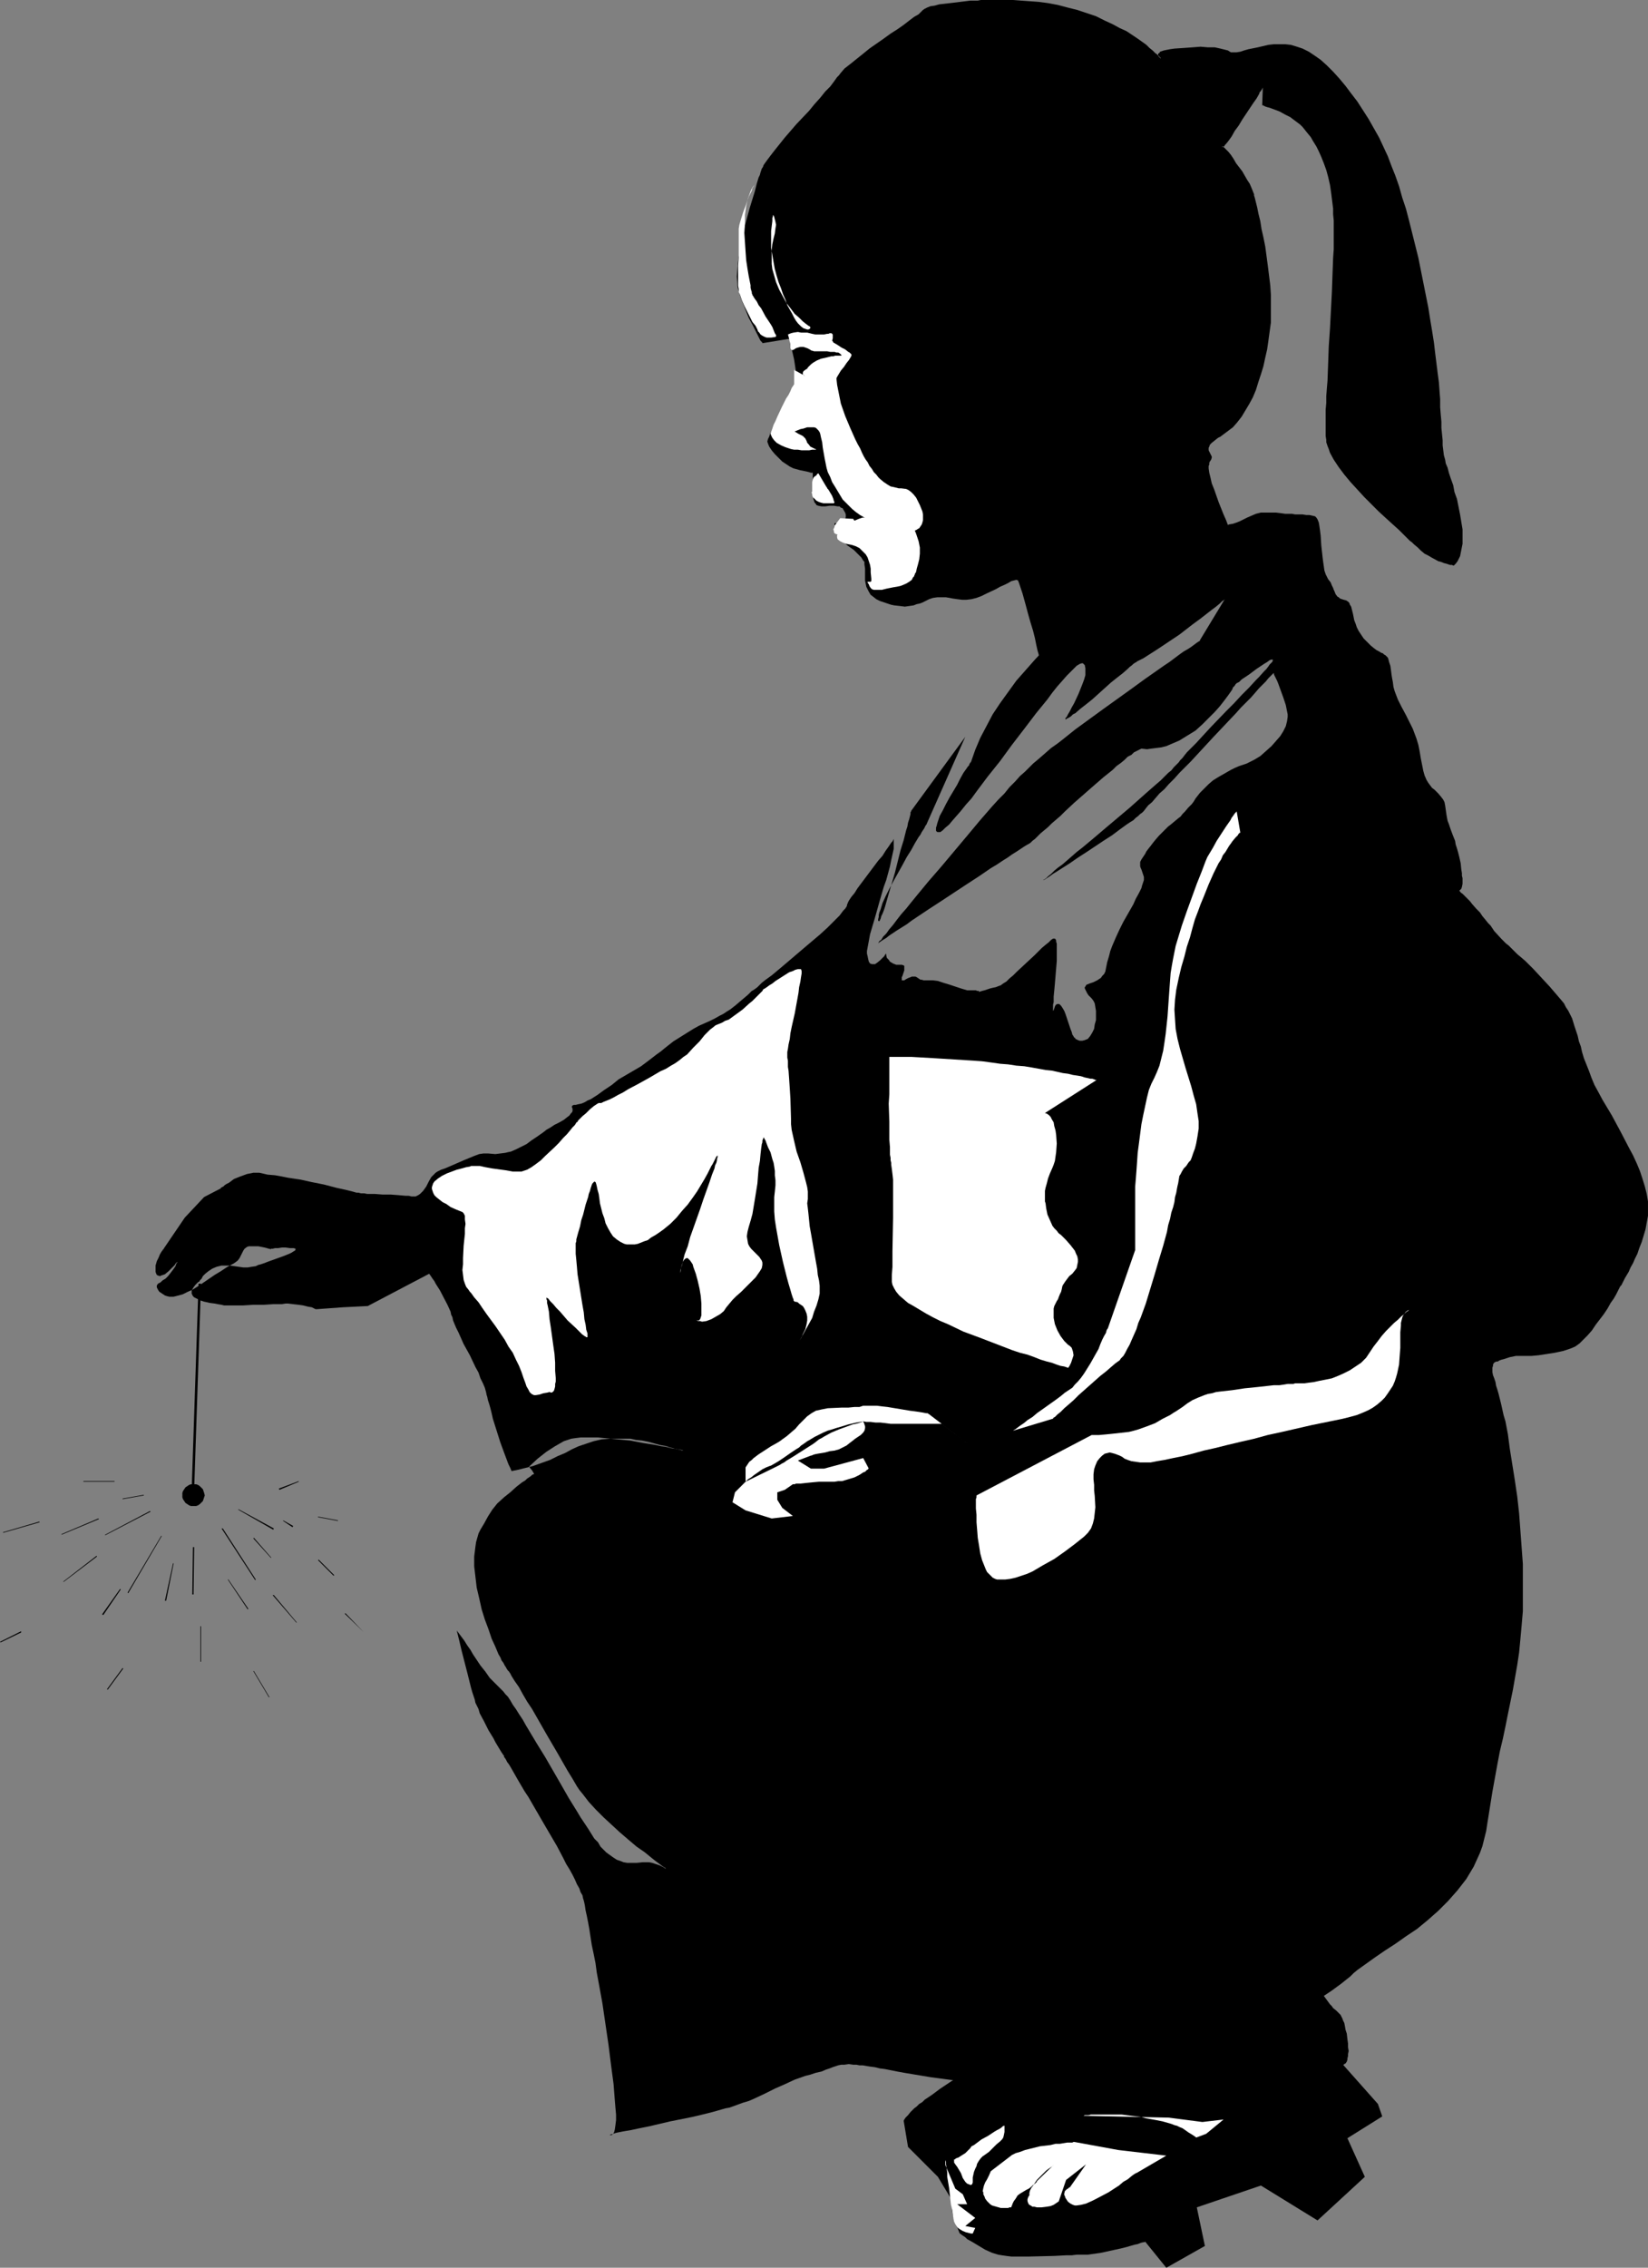 <?xml version="1.0" encoding="UTF-8" standalone="no"?>
<svg
   version="1.0"
   width="113.209mm"
   height="155.668mm"
   id="svg46"
   sodipodi:docname="Woman with Fireworks.wmf"
   xmlns:inkscape="http://www.inkscape.org/namespaces/inkscape"
   xmlns:sodipodi="http://sodipodi.sourceforge.net/DTD/sodipodi-0.dtd"
   xmlns="http://www.w3.org/2000/svg"
   xmlns:svg="http://www.w3.org/2000/svg">
  <rect width="100%" height="100%" fill="#808080" stroke="none"/>
  <sodipodi:namedview
     id="namedview46"
     pagecolor="#ffffff"
     bordercolor="#000000"
     borderopacity="0.25"
     inkscape:showpageshadow="2"
     inkscape:pageopacity="0.0"
     inkscape:pagecheckerboard="0"
     inkscape:deskcolor="#d1d1d1"
     inkscape:document-units="mm" />
  <defs
     id="defs1">
    <pattern
       id="WMFhbasepattern"
       patternUnits="userSpaceOnUse"
       width="6"
       height="6"
       x="0"
       y="0" />
  </defs>
  <path
     style="fill:#000000;fill-opacity:1;fill-rule:evenodd;stroke:none"
     d="m 416.082,285.37 -1.131,-2.101 -0.97,-1.778 -0.808,-1.939 -0.646,-1.778 -0.646,-1.616 -0.646,-1.616 -0.485,-1.616 -0.323,-1.454 -0.485,-1.293 -0.323,-1.454 -0.808,-2.424 -0.646,-2.101 -0.485,-0.97 -0.485,-0.97 -0.646,-0.97 -0.485,-0.97 -0.808,-0.97 -0.97,-1.131 -1.939,-2.262 -2.101,-2.262 -2.101,-2.262 -2.101,-2.101 -1.131,-0.97 -0.97,-0.808 -0.808,-0.808 -0.808,-0.808 -0.646,-0.646 -0.646,-0.485 -1.131,-1.131 -1.939,-2.101 -0.97,-1.454 -0.646,-0.646 -0.646,-0.808 -0.808,-0.97 -0.646,-0.97 -0.97,-0.97 -1.131,-1.293 -0.485,-0.646 -0.485,-0.485 -0.485,-0.485 -0.323,-0.323 -0.646,-0.646 -0.485,-0.323 -0.162,-0.323 h -0.162 v -0.162 0 l 0.162,-0.162 0.162,-0.162 0.162,-0.162 0.162,-0.485 0.162,-0.808 v -1.454 l -0.162,-0.646 v -0.646 l -0.162,-0.97 -0.162,-1.616 -0.323,-1.454 -0.323,-1.293 -0.323,-1.131 -0.323,-0.97 -0.162,-0.97 -0.646,-1.616 -0.485,-1.293 -0.485,-1.454 -0.323,-0.808 -0.162,-0.808 -0.162,-0.97 -0.162,-1.131 -0.162,-1.131 -0.162,-0.808 -0.323,-0.646 -0.485,-0.646 -0.808,-0.97 -0.485,-0.485 -0.485,-0.485 -0.646,-0.485 -0.485,-0.646 -0.485,-0.646 -0.485,-0.808 -0.485,-1.131 -0.323,-1.131 -0.323,-1.616 -0.162,-0.808 -0.162,-0.808 -0.323,-1.939 -0.323,-1.616 -0.485,-1.616 -0.485,-1.293 -0.485,-1.293 -0.646,-1.293 -1.131,-2.262 -1.131,-2.101 -0.97,-1.939 -0.808,-2.101 -0.323,-1.131 -0.162,-1.293 -0.162,-0.808 -0.162,-0.97 -0.162,-1.293 -0.162,-1.131 -0.323,-0.97 -0.162,-0.646 -0.162,-0.485 -0.323,-0.323 -0.323,-0.323 -0.323,-0.162 -0.323,-0.323 -0.485,-0.162 -0.485,-0.323 -0.646,-0.323 -0.646,-0.485 -0.808,-0.646 -0.97,-0.97 -0.97,-0.97 -0.646,-0.97 -0.646,-0.97 -0.485,-0.97 -0.323,-0.97 -0.323,-0.808 -0.323,-1.616 -0.323,-1.293 -0.162,-0.646 -0.323,-0.485 -0.162,-0.485 -0.323,-0.323 -0.485,-0.323 -0.646,-0.162 -0.485,-0.162 -0.485,-0.162 -0.323,-0.323 -0.323,-0.162 -0.485,-0.646 -0.323,-0.808 -0.162,-0.323 -0.162,-0.485 -0.323,-0.646 -0.323,-0.808 -0.646,-0.808 -0.323,-0.646 -0.323,-0.646 -0.323,-0.97 -0.162,-1.131 -0.162,-1.131 -0.162,-1.293 -0.323,-2.909 -0.162,-2.585 -0.162,-1.293 -0.162,-1.131 -0.162,-0.97 -0.323,-0.808 -0.323,-0.485 -0.323,-0.323 -1.454,-0.323 h -0.808 l -0.97,-0.162 h -1.293 -0.646 l -0.808,-0.162 h -0.97 -0.808 l -1.131,-0.162 -1.293,-0.162 h -1.131 -1.939 -0.808 l -0.646,0.162 -0.646,0.162 -1.131,0.485 -1.131,0.485 -1.293,0.646 -0.646,0.323 -0.808,0.323 -0.97,0.323 -0.97,0.162 -0.808,0.323 -0.97,0.323 -1.131,0.485 -1.293,0.485 -1.616,0.808 -1.777,0.97 -1.939,0.97 -2.101,1.131 -2.262,1.293 -2.262,1.293 -2.424,1.454 -2.585,1.616 -2.424,1.778 -2.747,1.778 -2.747,1.778 -2.747,2.101 -2.747,2.101 -2.747,2.101 -2.747,2.262 -2.585,2.424 -2.747,2.424 -2.585,2.585 -2.424,2.585 -2.424,2.747 -2.424,2.747 -2.101,2.909 -2.101,2.909 -1.939,2.909 -1.616,3.07 -1.616,3.07 -1.293,3.07 -1.131,3.232 h -0.162 v 0.162 l -0.162,0.162 -0.162,0.485 -0.323,0.323 -0.323,0.485 -0.808,1.131 -0.808,1.454 -0.808,1.616 -1.939,3.232 -0.97,1.778 -0.808,1.616 -0.808,1.454 -0.485,1.454 -0.162,0.485 -0.162,0.646 -0.162,0.485 v 0.323 0.485 l 0.162,0.162 0.162,0.162 h 0.323 0.162 0.323 l 0.646,-0.485 0.646,-0.646 0.97,-0.808 0.808,-0.97 1.131,-1.293 1.131,-1.293 1.293,-1.616 1.454,-1.616 1.293,-1.778 1.454,-1.939 1.454,-1.939 3.232,-4.04 3.07,-4.201 3.232,-4.201 3.07,-4.04 1.454,-1.778 1.454,-1.778 1.293,-1.778 1.293,-1.616 1.293,-1.454 1.131,-1.293 0.97,-0.97 0.97,-0.97 0.646,-0.646 0.808,-0.485 0.485,-0.162 h 0.162 0.162 l 0.323,0.323 0.162,0.162 0.162,0.808 v 0.808 0.97 l -0.323,1.131 -0.485,1.293 -0.97,2.424 -1.131,2.424 -0.646,1.131 -0.485,0.97 -0.485,0.808 -0.323,0.646 -0.323,0.323 v 0.162 0 0.162 h 0.162 l 0.162,-0.162 0.323,-0.162 0.323,-0.162 0.485,-0.323 0.485,-0.485 0.646,-0.323 1.293,-1.131 1.454,-1.131 1.616,-1.293 1.616,-1.454 3.232,-2.909 0.808,-0.646 0.808,-0.646 1.454,-1.131 1.293,-1.131 0.485,-0.485 0.646,-0.485 0.323,-0.323 0.485,-0.323 0.323,-0.162 0.162,-0.162 1.616,-0.808 1.777,-1.131 1.777,-1.131 1.939,-1.293 3.878,-2.585 3.555,-2.747 1.777,-1.293 1.454,-1.131 1.454,-1.131 1.293,-0.97 0.97,-0.808 0.323,-0.323 0.323,-0.323 0.323,-0.162 0.162,-0.162 0.162,-0.162 v 0 l -6.463,10.665 v 0.162 l -0.323,0.162 -0.485,0.323 -0.646,0.485 -0.646,0.485 -0.97,0.646 -1.131,0.646 -1.131,0.808 -1.293,0.97 -1.293,0.97 -1.454,0.97 -1.616,1.131 -1.616,1.131 -1.616,1.131 -3.555,2.585 -7.433,5.332 -3.555,2.585 -3.555,2.585 -3.232,2.585 -1.454,1.131 -1.616,1.131 -1.293,1.131 -1.293,1.131 -1.131,0.97 -0.97,0.808 -0.97,0.97 -1.131,1.131 -1.293,1.131 -1.293,1.454 -1.454,1.454 -1.293,1.616 -1.616,1.616 -1.616,1.778 -3.232,3.717 -3.232,3.878 -6.787,8.08 -3.232,3.717 -3.07,3.717 -1.454,1.778 -1.293,1.616 -1.293,1.454 -1.131,1.454 -0.97,1.293 -0.97,1.131 -0.808,1.131 -0.808,0.808 -0.485,0.808 -0.485,0.323 -0.162,0.323 -0.162,0.162 h 0.162 l 0.162,-0.162 0.485,-0.323 0.485,-0.323 0.808,-0.485 0.808,-0.646 0.97,-0.646 0.97,-0.646 1.293,-0.808 1.293,-0.808 1.293,-0.97 1.454,-0.97 2.909,-1.939 3.232,-2.101 6.625,-4.363 3.232,-2.101 3.07,-2.101 1.616,-0.97 1.454,-0.97 1.293,-0.808 1.131,-0.808 1.293,-0.808 0.97,-0.646 0.97,-0.646 0.808,-0.485 0.323,-0.162 0.485,-0.323 0.485,-0.485 0.646,-0.485 0.646,-0.646 0.808,-0.808 0.97,-0.808 0.97,-0.808 0.97,-0.97 1.131,-0.97 1.131,-0.97 1.131,-1.131 2.424,-2.262 2.585,-2.262 2.585,-2.262 2.424,-2.101 2.424,-1.939 0.97,-0.97 1.131,-0.808 0.97,-0.808 0.808,-0.808 0.97,-0.485 0.646,-0.646 0.646,-0.323 0.646,-0.323 0.323,-0.162 0.323,-0.162 1.454,0.162 1.131,-0.162 1.293,-0.162 1.293,-0.162 1.293,-0.323 1.131,-0.485 2.262,-0.97 2.101,-1.293 2.101,-1.293 1.777,-1.616 1.616,-1.616 1.616,-1.616 1.293,-1.454 1.131,-1.454 0.97,-1.293 0.808,-1.131 0.323,-0.485 0.162,-0.485 0.323,-0.323 0.162,-0.162 v -0.162 0 h 0.162 v -0.162 l 0.323,-0.323 0.646,-0.323 0.646,-0.646 0.97,-0.646 0.97,-0.646 1.939,-1.454 0.97,-0.646 0.97,-0.646 0.808,-0.485 0.646,-0.485 0.485,-0.162 h 0.323 v 0 0.162 0.162 l -0.162,0.323 -0.323,0.323 -0.323,0.323 -0.323,0.485 -0.485,0.646 -0.646,0.646 -1.293,1.454 -0.808,0.808 -1.777,1.939 -1.939,1.939 -1.939,2.101 -2.101,2.101 -4.04,4.201 -1.939,2.101 -1.777,1.939 -1.616,1.616 -0.808,0.808 -0.646,0.808 -0.485,0.646 -0.646,0.646 -0.323,0.485 -0.323,0.323 -0.485,0.485 -0.485,0.485 -0.646,0.808 -0.808,0.646 -0.97,0.97 -0.97,0.97 -1.131,0.97 -1.293,1.131 -1.293,1.131 -1.454,1.293 -2.909,2.585 -6.14,5.171 -3.232,2.747 -2.909,2.424 -1.454,1.131 -1.293,1.131 -1.293,1.131 -1.131,0.97 -1.131,0.808 -0.97,0.808 -0.808,0.808 -0.808,0.646 -0.485,0.485 -0.485,0.323 -0.323,0.162 v 0.162 -0.162 h 0.162 l 0.323,-0.162 0.485,-0.323 0.485,-0.323 0.485,-0.323 0.646,-0.485 0.808,-0.485 1.777,-1.131 1.777,-1.131 2.101,-1.454 2.262,-1.454 4.363,-2.909 2.262,-1.454 1.939,-1.454 1.777,-1.293 0.97,-0.646 0.808,-0.485 0.646,-0.646 0.646,-0.485 0.485,-0.485 0.485,-0.323 0.485,-0.485 0.485,-0.646 0.646,-0.808 0.97,-0.808 0.97,-1.131 0.97,-1.131 1.293,-1.131 1.131,-1.293 1.454,-1.454 1.293,-1.454 2.909,-2.909 5.979,-6.464 2.909,-3.07 2.909,-3.07 1.293,-1.454 1.293,-1.293 1.293,-1.293 1.131,-1.293 0.97,-1.131 0.97,-0.97 0.808,-0.808 0.646,-0.808 0.646,-0.646 0.323,-0.323 0.323,-0.323 v 0 h 0.162 v 0.323 l 0.162,0.323 0.323,0.646 0.323,0.646 0.323,0.808 0.646,1.778 0.646,1.778 0.646,1.939 0.162,0.808 0.162,0.808 0.162,0.808 v 0.646 l -0.162,1.131 -0.323,1.293 -0.646,1.293 -0.808,1.293 -1.131,1.293 -1.131,1.293 -1.454,1.293 -1.454,1.293 -0.808,0.485 -0.808,0.485 -1.939,0.97 -1.939,0.646 -1.131,0.485 -0.97,0.485 -1.131,0.646 -1.131,0.646 -1.131,0.646 -1.293,0.808 -1.131,0.97 -1.131,1.131 -1.131,1.131 -1.131,1.454 -0.485,0.808 -0.485,0.646 -0.97,0.97 -0.808,0.97 -0.646,0.646 -0.485,0.646 -0.646,0.485 -0.97,0.808 -0.97,0.808 -0.646,0.485 -0.646,0.646 -0.808,0.808 -0.97,0.97 -0.97,1.131 -0.646,0.808 -0.485,0.646 -0.646,0.808 -0.485,0.646 -0.323,0.646 -0.323,0.485 -0.323,0.485 -0.323,0.485 -0.323,0.646 v 0.646 0.485 l 0.162,0.485 0.162,0.323 0.323,0.97 0.162,0.485 0.162,0.485 v 0.808 l -0.323,0.97 -0.162,0.485 -0.162,0.646 -0.323,0.646 -0.323,0.646 -0.808,1.454 -0.646,1.454 -0.646,1.131 -0.646,1.131 -1.293,2.262 -0.97,1.939 -0.97,2.101 -0.97,2.262 -0.485,1.293 -0.323,1.293 -0.485,1.616 -0.323,1.616 -0.162,0.808 -0.323,0.646 -0.485,0.485 -0.323,0.485 -0.485,0.323 -0.485,0.323 -0.97,0.485 -0.97,0.323 -0.808,0.323 -0.162,0.162 -0.162,0.323 -0.162,0.162 v 0.323 l 0.323,0.646 0.323,0.646 0.323,0.485 0.808,0.808 0.485,0.646 0.323,0.646 0.162,0.97 0.162,0.97 v 1.293 1.131 l -0.323,1.131 -0.162,1.131 -0.485,0.97 -0.485,0.808 -0.646,0.808 -0.808,0.323 -0.646,0.162 h -0.646 l -0.485,-0.162 -0.323,-0.162 -0.323,-0.162 -0.162,-0.323 h -0.162 l -0.162,-0.323 -0.323,-0.485 -0.162,-0.646 -0.323,-0.808 -0.646,-1.939 -0.646,-1.939 -0.323,-0.808 -0.485,-0.808 -0.323,-0.485 -0.485,-0.485 h -0.323 -0.162 l -0.323,0.162 -0.162,0.162 -0.162,0.323 -0.162,0.485 -0.162,0.485 -0.162,0.162 v 0 -0.162 -0.485 -0.485 -0.485 l 0.162,-0.646 v -1.454 l 0.162,-1.616 0.162,-1.778 0.162,-1.939 0.323,-3.878 v -1.616 -2.262 -0.646 l -0.162,-0.485 v -0.323 l -0.162,-0.323 -0.162,-0.162 h -0.162 -0.323 l -0.485,0.323 -0.646,0.646 -0.808,0.646 -0.97,0.808 -0.97,0.97 -0.97,0.97 -4.524,4.201 -0.97,0.97 -0.97,0.808 -0.808,0.808 -0.808,0.485 -0.646,0.485 -0.485,0.162 -0.808,0.323 -0.808,0.162 -0.646,0.162 -0.485,0.162 -0.97,0.323 -0.646,0.162 -0.485,0.162 h -0.162 l -0.162,0.162 v 0 -0.162 -0.162 h -0.162 -0.323 l -0.323,-0.162 h -0.646 -1.616 l -1.616,-0.485 -2.909,-0.97 -1.616,-0.485 -1.454,-0.485 -1.293,-0.162 h -1.454 -0.485 -0.485 l -0.485,-0.162 h -0.323 l -0.485,-0.323 -0.485,-0.323 -0.323,-0.162 h -0.485 -0.485 l -0.323,0.162 -0.485,0.162 -0.646,0.323 -0.485,0.323 h -0.323 -0.323 v -0.162 -0.323 -0.323 l 0.162,-0.323 0.162,-0.485 0.323,-0.97 v -0.323 -0.485 -0.323 l -0.162,-0.162 -0.485,-0.162 h -0.485 -0.485 -0.485 l -0.808,-0.323 -0.808,-0.485 -0.323,-0.485 -0.485,-0.485 -0.162,-0.646 v -0.323 l -0.162,-0.162 v 0.162 l -0.162,0.162 -0.162,0.323 -0.323,0.323 -0.808,0.808 -0.808,0.646 -0.485,0.323 h -0.485 -0.323 l -0.485,-0.162 -0.323,-0.485 -0.162,-0.646 -0.162,-0.808 -0.162,-0.646 v -0.646 l 0.808,-4.363 1.293,-4.363 1.131,-4.04 1.131,-3.878 0.646,-1.778 0.485,-1.778 0.485,-1.778 0.323,-1.616 0.323,-1.454 0.323,-1.454 v -1.454 -1.293 0.162 l -0.162,0.323 -0.162,0.323 -0.323,0.323 -0.646,0.97 -0.808,1.131 -0.808,1.293 -1.131,1.293 -4.363,5.817 -0.97,1.293 -0.808,1.293 -0.808,0.97 -0.646,0.97 -0.162,0.323 -0.162,0.323 v 0.162 l -0.162,0.162 v 0.323 l -0.162,0.323 -0.323,0.485 -0.485,0.485 -0.485,0.646 -0.485,0.646 -0.646,0.646 -0.808,0.808 -1.616,1.616 -1.939,1.778 -2.101,1.778 -2.101,1.778 -4.363,3.717 -2.101,1.778 -1.939,1.616 -1.777,1.293 -0.808,0.646 -0.646,0.646 -0.485,0.485 -0.646,0.485 -0.485,0.323 -0.323,0.162 -0.97,0.97 -2.101,1.778 -1.131,0.97 -1.454,1.131 -0.808,0.485 -0.97,0.646 -0.97,0.485 -1.131,0.646 -1.293,0.646 -1.454,0.646 -1.454,0.646 -1.454,0.808 -2.585,1.616 -2.585,1.616 -2.262,1.778 -0.97,0.808 -1.131,0.808 -2.101,1.616 -1.939,1.454 -1.939,1.131 -1.939,1.131 -1.939,1.131 -1.777,1.454 -0.97,0.646 -0.97,0.646 -1.777,1.293 -1.777,1.131 -0.808,0.323 -0.808,0.485 -0.808,0.323 -0.808,0.162 -0.646,0.162 h -0.485 l -0.323,0.162 -0.162,0.162 v 0.323 l 0.162,0.323 v 0.323 0.323 l -0.162,0.323 -0.323,0.323 -0.323,0.485 -0.646,0.485 -0.808,0.646 -1.131,0.646 -1.293,0.646 -0.97,0.646 -1.131,0.646 -0.808,0.646 -1.616,1.131 -1.454,0.97 -1.293,0.97 -1.293,0.646 -1.293,0.646 -1.454,0.646 -0.808,0.162 -0.646,0.162 -1.293,0.162 -1.293,0.162 -1.939,-0.162 h -1.131 l -1.131,0.162 -1.293,0.485 -2.747,1.131 -2.585,1.131 -1.131,0.485 -1.131,0.485 -0.97,0.323 -0.97,0.485 -0.485,0.323 -0.323,0.323 -0.808,0.808 -0.646,1.131 -0.323,0.646 -0.323,0.646 -0.808,1.131 -0.485,0.485 -0.323,0.323 -0.485,0.323 -0.646,0.323 h -0.485 -0.646 l -0.646,-0.162 h -0.808 l -1.777,-0.162 -2.101,-0.162 h -2.101 l -2.101,-0.162 h -1.939 l -0.808,-0.162 h -0.808 l -0.646,-0.162 h -0.485 l -1.131,-0.323 -1.293,-0.323 -1.454,-0.323 -1.454,-0.323 -3.07,-0.808 -3.232,-0.646 -2.909,-0.646 -3.232,-0.485 -1.616,-0.323 -1.777,-0.323 -1.939,-0.162 -2.101,-0.485 h -0.808 -0.808 l -0.808,0.162 -0.808,0.162 -1.777,0.646 -1.616,0.646 -1.293,0.97 -0.646,0.323 -0.485,0.323 -0.323,0.323 -0.323,0.162 -0.323,0.162 v 0.162 l -4.363,2.262 -5.009,5.333 -5.494,8.08 v 0.162 h -0.162 l -0.162,0.323 -0.162,0.162 -0.485,0.808 -0.323,0.808 -0.485,0.97 -0.323,1.131 v 0.97 0.646 l 0.162,0.485 0.162,0.323 0.323,0.162 0.485,0.162 0.323,-0.162 0.485,-0.162 0.485,-0.162 0.97,-0.808 0.808,-0.808 0.808,-0.808 0.162,-0.323 0.323,-0.323 0.162,-0.162 v 0 0 0.162 l -0.162,0.162 -0.162,0.323 -0.162,0.485 -0.323,0.485 -0.485,0.646 -0.485,0.646 -0.646,0.808 -0.646,0.646 -0.808,0.485 -0.485,0.485 -0.646,0.323 -0.323,0.485 v 0.485 l 0.162,0.323 0.162,0.323 0.323,0.485 0.485,0.323 0.485,0.323 0.485,0.323 0.485,0.162 0.646,0.162 h 1.131 l 1.293,-0.323 1.131,-0.323 1.293,-0.646 1.131,-0.485 1.293,-0.808 1.454,-0.97 3.07,-2.101 1.616,-0.97 1.454,-0.97 1.131,-0.646 0.646,-0.323 0.485,-0.323 0.646,-0.485 0.485,-0.646 0.323,-0.646 0.323,-0.646 0.323,-0.646 0.323,-0.485 0.646,-0.485 0.485,-0.162 h 0.485 0.97 0.97 l 0.808,0.162 0.808,0.162 0.646,0.162 0.485,0.162 h 0.323 v 0.162 h 0.162 v -0.162 h 0.485 l 0.646,-0.162 h 0.808 l 0.97,-0.162 h 0.97 l 1.131,0.162 h 0.97 l 0.485,0.162 v 0.162 l -0.162,0.323 -0.323,0.162 -0.485,0.323 -0.646,0.323 -0.808,0.323 -0.808,0.323 -4.04,1.454 -0.808,0.323 -0.97,0.323 -0.646,0.162 -0.646,0.323 -1.131,0.162 -0.97,0.162 h -1.131 l -1.131,-0.162 -2.262,-0.323 h -1.131 -1.131 l -1.293,0.323 -1.131,0.485 -0.97,0.646 -0.808,0.646 -0.646,0.646 -0.323,0.646 -0.323,0.323 -0.162,0.162 v 0 0 0.162 l -0.485,0.323 -0.646,0.646 -0.485,0.646 -0.485,0.808 v 0.323 0.485 l 0.162,0.323 0.162,0.323 0.323,0.323 0.646,0.323 0.97,0.485 0.97,0.323 0.808,0.162 0.646,0.162 1.293,0.162 0.808,0.162 0.97,0.162 0.646,0.162 h 0.646 4.363 l 2.585,-0.162 h 2.747 l 2.424,-0.162 h 1.293 0.97 l 0.97,-0.162 h 0.646 l 1.293,0.162 1.454,0.162 1.131,0.162 1.293,0.323 0.97,0.162 0.646,0.323 0.323,0.162 h 0.323 v 0 h 0.162 l 6.625,-0.485 6.463,-0.323 15.997,-8.403 v 0.162 l 0.162,0.162 0.323,0.485 0.323,0.485 0.485,0.646 0.323,0.646 1.131,1.778 1.939,3.717 0.808,1.778 0.162,0.808 0.323,0.646 0.162,0.808 0.323,0.808 0.485,1.131 0.646,1.293 0.646,1.454 0.646,1.454 1.616,2.909 1.454,3.07 0.808,1.454 0.485,1.454 0.646,1.293 0.485,1.131 0.323,1.131 0.162,0.808 0.162,0.485 0.162,0.808 0.323,0.97 0.323,1.131 0.323,1.293 0.323,1.454 0.97,3.07 0.97,3.07 1.131,3.07 0.485,1.293 0.485,1.293 0.485,0.97 0.323,0.808 1.616,-0.323 1.293,-0.323 2.585,-0.646 2.262,-0.808 2.262,-0.808 1.939,-0.97 1.939,-0.808 1.777,-0.97 1.777,-0.808 1.939,-0.646 1.939,-0.646 2.101,-0.485 2.262,-0.162 h 1.131 1.293 1.293 1.454 l 1.454,0.323 1.616,0.162 1.616,0.323 1.777,0.485 1.131,0.323 1.777,0.323 0.808,0.323 0.808,0.162 0.485,0.162 0.485,0.162 h 0.485 l 0.808,0.162 0.485,0.162 h 0.162 -0.162 -0.323 l -0.485,-0.162 -0.646,-0.162 -0.97,-0.162 -0.97,-0.162 -1.131,-0.323 -1.293,-0.162 -1.454,-0.323 -3.07,-0.485 -3.393,-0.646 -3.393,-0.323 -3.393,-0.323 -1.616,-0.162 h -1.616 -1.454 -1.454 l -1.293,0.162 -1.131,0.162 -0.97,0.323 -0.97,0.323 -2.262,1.293 -2.262,1.454 -2.262,1.778 -2.262,2.101 0.808,0.97 0.485,0.808 v 0.162 h -0.162 l -0.323,0.162 -0.323,0.323 -0.485,0.323 -0.485,0.323 -0.485,0.485 -0.808,0.485 -1.454,1.131 -1.616,1.454 -1.616,1.293 -1.777,1.616 -1.293,1.616 -1.131,1.778 -0.97,1.778 -0.97,1.616 -0.485,0.97 -0.323,1.131 -0.323,1.131 -0.162,1.131 -0.162,1.293 -0.162,1.293 v 2.585 l 0.323,2.747 0.323,2.747 0.646,2.747 0.646,2.909 0.808,2.585 0.97,2.585 0.808,2.424 0.97,2.101 0.808,1.939 0.485,0.808 0.323,0.808 0.485,0.646 0.323,0.646 0.323,0.485 0.162,0.323 0.323,0.485 0.323,0.323 0.323,0.485 0.323,0.646 0.808,1.293 1.131,1.616 0.97,1.778 1.131,1.939 1.293,1.939 1.293,2.262 2.585,4.525 2.747,4.686 1.293,2.262 1.293,2.262 1.293,2.101 1.131,1.939 0.646,0.97 0.808,0.97 1.616,2.101 1.777,1.939 2.101,2.101 2.101,1.939 2.101,1.939 2.262,1.939 2.101,1.778 2.101,1.454 1.777,1.454 0.808,0.646 0.646,0.485 0.646,0.485 0.646,0.485 0.485,0.323 0.323,0.162 0.162,0.323 h 0.162 -0.162 l -0.162,-0.162 -0.485,-0.323 -0.97,-0.485 -0.97,-0.323 -0.97,-0.323 -0.808,-0.162 h -1.616 l -1.616,0.162 h -1.616 -0.808 l -0.97,-0.162 -0.808,-0.323 -0.97,-0.323 -0.97,-0.646 -1.131,-0.808 -0.646,-0.485 -0.646,-0.646 -0.808,-0.808 -0.646,-1.131 -0.97,-0.97 -0.808,-1.293 -0.808,-1.293 -0.97,-1.454 -0.97,-1.454 -0.97,-1.616 -2.101,-3.393 -1.939,-3.393 -4.201,-7.272 -2.101,-3.393 -1.939,-3.232 -0.97,-1.616 -0.808,-1.454 -0.97,-1.454 -0.808,-1.293 -0.808,-1.131 -0.646,-1.131 -0.646,-0.97 -0.646,-0.646 -0.485,-0.646 -0.485,-0.485 -1.616,-1.616 -1.454,-1.454 -1.131,-1.616 -1.293,-1.616 -1.293,-1.939 -0.646,-0.97 -0.646,-1.131 -0.808,-1.131 -0.808,-1.293 -0.97,-1.293 -0.97,-1.293 0.646,2.585 0.646,2.747 1.454,5.656 0.646,2.585 0.323,1.293 0.323,1.131 0.323,0.97 0.323,0.97 0.162,0.808 0.323,0.646 0.485,0.97 0.323,1.131 1.131,2.101 1.131,2.262 1.293,2.101 0.485,0.97 0.485,0.808 0.485,0.808 0.485,0.808 0.323,0.485 0.323,0.485 0.162,0.162 v 0.162 0.162 l 0.162,0.162 0.323,0.485 0.323,0.646 0.485,0.646 0.485,0.808 0.646,1.131 0.646,1.131 0.646,1.131 1.616,2.747 0.97,1.454 1.777,3.07 1.777,3.07 3.878,6.625 1.616,3.07 0.808,1.616 0.808,1.293 0.808,1.454 0.646,1.293 0.485,1.131 0.646,1.131 0.323,0.97 0.485,0.808 0.162,0.808 0.162,0.485 0.162,0.646 0.162,0.808 0.162,1.131 0.323,1.454 0.323,1.616 0.323,1.778 0.323,2.101 0.323,2.101 0.485,2.262 0.485,2.424 0.323,2.424 0.485,2.585 0.97,5.333 0.808,5.494 0.808,5.494 0.323,2.585 0.323,2.585 0.323,2.424 0.323,2.424 0.162,2.101 0.162,2.101 0.162,1.939 0.162,1.778 v 1.454 l -0.162,1.293 -0.162,1.131 -0.162,0.646 -0.162,0.323 -0.323,0.323 -0.162,0.162 h -0.485 l 0.162,-0.162 h 0.162 l 0.485,-0.162 0.485,-0.162 0.646,-0.162 1.616,-0.323 0.97,-0.162 0.97,-0.162 2.262,-0.485 2.424,-0.485 2.747,-0.646 2.747,-0.646 5.655,-1.131 2.747,-0.646 2.585,-0.646 2.262,-0.646 1.131,-0.323 0.97,-0.162 1.777,-0.646 1.777,-0.646 1.616,-0.485 1.454,-0.646 2.747,-1.293 2.585,-1.293 2.585,-1.131 2.424,-1.131 2.747,-0.97 1.293,-0.323 1.454,-0.485 1.454,-0.323 1.131,-0.485 0.97,-0.323 0.808,-0.323 1.454,-0.485 0.808,-0.162 h 0.808 l 1.131,-0.162 1.131,0.162 h 0.808 l 0.808,0.162 h 0.808 l 0.97,0.162 0.97,0.162 1.293,0.162 1.293,0.323 1.293,0.162 1.616,0.323 1.616,0.323 1.777,0.323 1.939,0.323 4.848,0.808 4.848,0.646 4.848,0.646 4.848,0.323 0.485,-0.485 0.323,-0.323 0.323,-0.323 v 0 -4.525 l 75.137,-13.412 0.808,1.293 0.808,-0.323 0.808,-0.323 0.808,-0.323 0.97,-0.485 2.101,-0.808 2.262,-1.131 2.424,-1.293 2.424,-1.616 2.424,-1.778 2.424,-1.939 0.808,-0.808 0.97,-0.808 2.262,-1.616 2.262,-1.616 2.585,-1.778 2.747,-1.778 2.747,-1.939 2.909,-1.939 2.747,-2.262 2.747,-2.424 2.585,-2.585 2.424,-2.747 1.131,-1.454 1.131,-1.454 0.97,-1.616 0.97,-1.616 0.808,-1.778 0.808,-1.778 0.646,-1.778 0.485,-1.939 0.485,-1.939 0.323,-2.101 0.646,-4.04 0.646,-4.04 0.646,-3.555 0.646,-3.555 0.646,-3.393 0.808,-3.393 0.646,-3.07 0.646,-3.232 1.293,-6.302 1.131,-6.464 0.485,-3.232 0.323,-3.393 0.323,-3.555 0.323,-3.717 v -4.04 -4.04 -4.201 l -0.323,-4.363 -0.646,-8.726 -0.485,-4.363 -0.646,-4.363 -0.646,-4.04 -0.646,-4.04 -0.485,-3.717 -0.646,-3.393 -0.485,-1.616 -0.323,-1.454 -0.323,-1.454 -0.323,-1.293 -0.323,-1.293 -0.323,-1.131 -0.323,-0.97 -0.162,-0.97 -0.323,-0.97 -0.323,-0.808 -0.162,-0.808 v -0.646 -0.485 l 0.162,-0.485 v -0.323 l 0.162,-0.323 0.323,-0.323 0.485,-0.162 h 0.162 0.162 l 0.162,-0.162 0.323,-0.162 0.485,-0.162 0.646,-0.162 1.454,-0.485 0.808,-0.162 0.808,-0.162 h 1.616 0.808 1.616 l 1.777,-0.162 2.101,-0.323 2.101,-0.323 2.262,-0.485 1.939,-0.646 1.131,-0.485 1.131,-0.808 0.97,-0.97 1.131,-1.131 1.131,-1.293 0.97,-1.454 2.101,-2.747 0.97,-1.454 0.808,-1.454 0.808,-1.131 0.646,-1.131 0.485,-0.97 0.323,-0.646 0.162,-0.323 0.162,-0.162 v -0.162 0 h 0.162 l 0.162,-0.323 0.162,-0.323 0.323,-0.646 0.323,-0.646 0.485,-0.808 0.485,-0.808 0.485,-1.131 0.646,-1.131 0.485,-1.131 0.646,-1.293 0.485,-1.454 0.646,-1.616 0.485,-1.616 0.485,-1.616 0.323,-1.778 0.323,-1.778 v -1.778 -1.939 l -0.323,-1.939 -0.485,-1.939 -0.646,-2.101 -0.646,-1.939 -0.808,-1.939 -0.97,-2.101 -1.131,-2.101 -2.101,-4.04 -2.262,-4.201 z"
     id="path1" />
  <path
     style="fill:#ffffff;fill-opacity:1;fill-rule:evenodd;stroke:none"
     d="m 287.622,344.674 7.11,-20.36 v -12.119 -1.131 -1.454 -1.778 l 0.162,-1.939 0.162,-2.101 0.162,-2.262 0.162,-2.424 0.323,-2.424 0.646,-5.009 0.485,-2.424 0.485,-2.262 0.485,-2.262 0.485,-1.939 0.646,-1.616 0.808,-1.616 0.646,-1.454 0.646,-1.616 0.485,-1.939 0.485,-1.939 0.323,-2.101 0.323,-2.262 0.485,-4.525 0.323,-4.686 0.323,-4.525 0.162,-2.101 0.323,-1.939 0.323,-1.778 0.323,-1.616 0.323,-1.616 0.485,-1.616 1.131,-3.717 1.293,-3.717 1.293,-3.555 1.293,-3.555 0.646,-1.616 0.646,-1.616 0.485,-1.293 0.485,-1.293 0.485,-1.131 0.485,-0.808 0.485,-0.808 0.485,-0.808 0.97,-1.778 2.424,-3.717 1.131,-1.616 0.323,-0.646 0.485,-0.646 0.323,-0.485 0.323,-0.323 0.162,-0.162 v -0.162 l 0.97,5.656 h -0.162 l -0.323,0.323 -0.162,0.323 -0.323,0.323 -0.323,0.323 -0.808,0.97 -0.323,0.485 -0.485,0.646 -0.485,0.808 -0.485,0.808 -0.646,0.808 -0.485,1.131 -0.646,0.97 -0.646,1.293 -0.646,1.293 -0.646,1.454 -0.646,1.454 -0.646,1.616 -0.646,1.616 -0.808,1.939 -0.646,1.778 -0.808,2.101 -0.646,2.262 -0.646,2.424 -0.808,2.424 -0.646,2.585 -0.808,2.747 -0.646,2.747 -0.646,3.07 -0.323,2.585 -0.162,2.585 0.162,2.585 0.162,2.424 0.485,2.585 0.646,2.585 1.454,5.009 1.454,4.686 0.646,2.424 0.646,2.262 0.323,2.262 0.323,2.101 v 1.939 l -0.323,2.101 -0.323,1.778 -0.323,1.293 -0.485,1.293 -0.323,0.97 -0.323,0.808 -0.485,0.485 -0.323,0.485 -0.323,0.485 -0.646,0.646 -0.485,0.808 -0.323,0.646 -0.323,0.485 -0.162,0.97 -0.162,0.97 -0.162,0.646 -0.162,0.808 -0.162,0.97 -0.323,1.131 -0.162,1.293 -0.323,1.293 -0.485,1.454 -0.323,1.616 -0.485,1.616 -0.323,1.778 -0.97,3.555 -1.131,3.717 -1.131,3.878 -1.131,3.717 -1.131,3.717 -1.293,3.555 -0.646,1.454 -0.485,1.616 -0.646,1.454 -0.646,1.454 -0.485,1.131 -0.646,1.131 -0.485,0.97 -0.485,0.808 -0.646,0.646 -0.323,0.485 -1.131,0.808 -1.131,0.97 -1.293,1.131 -1.454,1.131 -5.655,5.009 -1.293,1.293 -1.293,1.131 -1.131,0.97 -0.97,0.97 -0.808,0.646 -0.646,0.646 -0.323,0.162 -0.162,0.162 v 0.162 h -0.162 l -10.18,3.07 v 0 l 0.162,-0.162 0.323,-0.162 0.646,-0.485 0.646,-0.485 0.97,-0.646 0.97,-0.808 1.293,-0.808 1.131,-0.97 5.009,-3.555 1.293,-0.97 0.97,-0.808 0.97,-0.646 0.97,-0.646 0.646,-0.808 0.808,-0.808 0.808,-0.97 0.808,-1.131 1.616,-2.585 1.454,-2.585 0.646,-1.131 0.485,-1.293 0.485,-1.131 0.485,-0.97 0.485,-0.808 0.162,-0.646 0.162,-0.323 z"
     id="path2" />
  <path
     style="fill:#ffffff;fill-opacity:1;fill-rule:evenodd;stroke:none"
     d="m 284.713,280.199 -13.412,8.564 0.485,0.162 0.485,0.323 0.485,0.485 0.323,0.646 0.485,0.808 0.162,0.97 0.323,1.131 0.162,1.131 0.162,2.262 -0.162,2.262 -0.162,1.131 -0.162,1.131 -0.323,0.97 -0.323,0.808 -0.646,1.454 -0.485,1.293 -0.323,1.293 -0.323,1.131 -0.162,0.808 v 0.646 0.323 0.162 0.646 0.485 0.485 l 0.162,0.485 0.162,1.293 0.323,1.616 0.646,1.454 0.646,1.454 0.485,0.646 0.646,0.646 0.485,0.646 0.646,0.485 1.293,1.293 1.131,1.293 1.131,1.454 0.323,0.808 0.323,0.646 0.162,0.808 v 0.646 l -0.162,0.808 -0.162,0.808 -0.485,0.646 -0.646,0.808 -0.808,0.646 -0.485,0.646 -0.485,0.646 -0.323,0.485 -0.323,0.485 -0.162,0.323 -0.162,0.808 -0.162,0.646 -0.323,0.646 -0.323,0.808 -0.162,0.485 -0.323,0.485 -0.323,0.646 -0.323,0.646 -0.162,0.646 v 0.808 0.808 0.808 l 0.323,1.616 0.646,1.616 0.808,1.454 0.485,0.646 0.485,0.646 0.485,0.485 0.485,0.485 0.485,0.323 0.485,0.485 0.162,0.485 0.162,0.485 0.162,0.97 -0.323,0.97 -0.323,0.97 -0.323,0.646 -0.162,0.323 -0.162,0.162 v 0.162 h -0.162 v 0 l -0.485,-0.162 -0.485,-0.162 -0.97,-0.162 -0.97,-0.323 -1.293,-0.485 -1.293,-0.323 -1.616,-0.485 -1.616,-0.646 -1.777,-0.646 -1.939,-0.485 -1.939,-0.646 -4.201,-1.616 -4.201,-1.616 -4.363,-1.616 -4.04,-1.939 -1.939,-0.808 -1.939,-0.97 -1.777,-0.97 -1.616,-0.97 -1.616,-0.97 -1.454,-0.808 -1.131,-0.97 -1.131,-0.97 -0.808,-0.97 -0.485,-0.808 -0.485,-0.97 -0.162,-0.808 v -1.778 l 0.162,-2.101 v -1.939 -2.101 l 0.162,-8.726 v -6.302 -1.778 -1.778 l -0.162,-1.454 -0.162,-1.293 -0.162,-1.131 v -0.485 l -0.162,-0.646 v -0.646 l -0.162,-0.808 v -1.939 l -0.162,-1.939 v -2.262 -2.424 l -0.162,-4.686 0.162,-2.424 v -4.201 -1.939 -2.101 -0.485 -0.97 h 5.817 l 5.655,0.323 5.171,0.323 5.171,0.323 2.262,0.162 2.424,0.323 2.262,0.323 2.101,0.162 2.101,0.323 2.101,0.162 1.939,0.323 1.777,0.323 1.777,0.323 1.616,0.162 1.454,0.323 1.454,0.323 1.293,0.162 1.293,0.323 1.131,0.162 0.97,0.162 0.97,0.323 0.808,0.162 0.646,0.162 h 0.485 l 0.485,0.162 0.323,0.162 h 0.162 z"
     id="path3" />
  <path
     style="fill:#ffffff;fill-opacity:1;fill-rule:evenodd;stroke:none"
     d="m 180.491,342.25 0.323,0.323 h 0.323 0.323 l 0.323,-0.323 0.162,-0.485 0.162,-0.485 v -0.646 -0.646 -0.97 -0.808 l -0.162,-1.939 -0.323,-1.939 -0.485,-2.101 -0.485,-1.778 -0.646,-1.778 -0.162,-0.646 -0.323,-0.485 -0.323,-0.485 -0.323,-0.323 -0.323,-0.323 h -0.323 l -0.323,0.162 -0.323,0.323 -0.323,0.485 -0.162,0.646 -0.323,0.97 -0.162,1.293 v -0.646 l 0.162,-0.646 0.323,-0.808 0.162,-0.808 0.485,-1.939 0.808,-2.101 0.646,-2.424 0.808,-2.262 1.777,-5.009 0.808,-2.424 0.808,-2.262 0.808,-2.262 0.646,-1.939 0.323,-0.808 0.323,-0.808 0.162,-0.808 0.323,-0.646 0.162,-0.646 v -0.323 l 0.162,-0.485 v -0.162 -0.162 -0.162 l -0.162,0.162 v 0 l -0.162,0.162 -0.162,0.323 -0.323,0.646 -0.485,0.97 -0.323,0.485 -0.323,0.646 -0.646,1.293 -0.808,1.454 -0.97,1.616 -0.97,1.616 -1.131,1.616 -1.293,1.778 -1.454,1.616 -1.454,1.778 -1.616,1.616 -1.777,1.454 -1.131,0.808 -0.97,0.646 -1.131,0.646 -0.808,0.646 -0.97,0.323 -0.808,0.323 -0.808,0.323 -0.808,0.162 h -0.646 -0.808 -0.646 l -0.646,-0.162 -0.97,-0.485 -0.97,-0.646 -0.97,-0.808 -0.646,-0.97 -0.646,-1.131 -0.646,-1.293 -0.323,-1.293 -0.485,-1.293 -0.646,-2.585 -0.162,-1.293 -0.162,-1.131 -0.323,-1.131 -0.162,-0.808 -0.162,-0.646 -0.162,-0.485 -0.323,-0.162 -0.162,0.162 -0.162,0.162 -0.162,0.162 -0.162,0.323 -0.162,0.485 -0.162,0.485 -0.162,0.646 -0.323,0.808 -0.162,0.808 -0.323,0.97 -0.323,0.97 -0.323,1.293 -0.323,1.293 -0.485,1.454 -0.323,1.616 -0.485,1.616 -0.485,1.778 v 0.485 l -0.162,0.485 v 1.293 1.454 l 0.162,1.616 0.162,1.778 0.162,1.939 0.646,4.04 0.646,4.04 0.323,1.778 0.162,1.778 0.323,1.454 0.162,1.293 0.162,0.485 0.162,0.485 v 0.323 0.323 0.162 0.162 h -0.323 l -0.162,-0.162 -0.323,-0.162 -0.646,-0.485 -0.808,-0.808 -0.808,-0.808 -2.101,-1.939 -1.939,-2.262 -0.97,-0.97 -0.808,-0.97 -0.808,-0.808 -0.485,-0.646 -0.323,-0.162 -0.162,-0.162 v -0.162 0 0 0.162 0.485 l 0.162,0.323 v 0.646 l 0.162,0.646 0.162,0.808 0.162,0.808 0.162,1.939 0.323,2.101 0.646,4.686 0.323,2.262 0.162,2.262 v 2.101 l 0.162,1.939 v 0.808 l -0.162,0.646 v 0.646 l -0.162,0.646 -0.162,0.485 -0.162,0.162 -0.162,0.162 -0.323,0.162 -0.485,-0.162 -0.646,0.162 -0.97,0.162 -0.97,0.323 -0.97,0.162 h -0.485 l -0.323,-0.162 -0.323,-0.162 -0.485,-0.485 -0.323,-0.646 -0.485,-0.808 -0.323,-0.97 -0.485,-1.293 -0.485,-1.454 -0.646,-1.616 -0.808,-1.616 -0.808,-1.778 -1.131,-1.616 -0.97,-1.778 -2.424,-3.555 -2.262,-3.07 -1.131,-1.616 -0.97,-1.454 -1.131,-1.293 -0.808,-1.131 -0.323,-0.323 -0.323,-0.485 -0.646,-0.808 -0.323,-0.808 -0.323,-0.97 -0.162,-1.293 -0.162,-1.293 0.162,-1.454 v -1.616 l 0.162,-3.232 0.323,-3.07 v -1.454 l 0.162,-1.131 -0.162,-1.131 v -0.97 l -0.162,-0.323 -0.162,-0.323 -0.162,-0.162 -0.162,-0.162 -1.616,-0.646 -1.454,-0.646 -1.131,-0.808 -0.97,-0.485 -0.808,-0.646 -0.808,-0.646 -0.485,-0.485 -0.323,-0.646 -0.162,-0.485 -0.162,-0.485 v -0.485 l 0.162,-0.485 0.162,-0.485 0.323,-0.485 0.97,-0.808 0.97,-0.646 1.293,-0.646 1.293,-0.485 1.293,-0.485 1.293,-0.323 1.131,-0.323 0.97,-0.162 0.323,-0.162 h 0.162 0.485 0.97 0.646 l 1.454,0.323 1.777,0.323 3.555,0.485 1.777,0.323 h 1.777 0.485 l 0.485,-0.162 0.97,-0.323 1.131,-0.646 1.131,-0.808 1.293,-0.97 1.131,-1.131 2.424,-2.262 1.131,-1.131 1.131,-1.293 0.97,-0.97 0.808,-0.97 0.646,-0.808 0.646,-0.646 0.162,-0.323 0.162,-0.162 v 0 -0.162 h 0.162 l 0.162,-0.162 0.162,-0.323 0.323,-0.323 0.808,-0.808 0.97,-0.808 0.97,-0.97 0.97,-0.808 0.485,-0.323 0.485,-0.323 0.323,-0.162 h 0.323 0.323 l 0.646,-0.323 0.808,-0.323 0.808,-0.323 0.97,-0.485 1.131,-0.646 1.293,-0.646 1.293,-0.808 2.747,-1.454 2.909,-1.616 2.747,-1.616 1.454,-0.646 1.293,-0.808 1.131,-0.646 1.131,-0.808 0.97,-0.808 0.97,-0.646 1.616,-1.778 1.616,-1.616 1.293,-1.616 1.454,-1.454 0.646,-0.485 0.808,-0.646 0.808,-0.323 0.808,-0.323 0.808,-0.485 0.97,-0.323 1.777,-1.293 1.777,-1.293 1.777,-1.616 0.808,-0.646 0.646,-0.646 0.646,-0.646 0.485,-0.485 0.485,-0.485 0.323,-0.323 0.162,-0.323 v 0 l 0.162,-0.162 0.323,-0.162 0.485,-0.323 0.646,-0.485 0.808,-0.485 0.808,-0.646 1.777,-1.131 1.777,-1.131 0.97,-0.323 0.646,-0.323 0.646,-0.162 h 0.485 0.323 l 0.162,0.485 v 0.162 0.485 l -0.162,0.97 -0.162,1.131 -0.323,1.454 -0.162,1.454 -0.323,1.778 -0.646,3.555 -0.808,3.555 -0.323,1.616 -0.162,1.454 -0.323,1.454 -0.162,1.131 -0.162,0.808 v 0.323 0.162 0.485 0.485 l 0.162,0.808 v 0.808 0.808 l 0.162,0.97 0.162,2.262 0.162,2.424 0.162,2.585 0.162,5.333 v 1.293 l 0.162,1.454 0.646,2.909 0.646,2.747 0.97,2.747 0.808,2.747 0.646,2.424 0.323,1.293 0.162,1.131 v 0.97 0.97 l -0.162,1.131 0.162,1.293 0.162,1.454 0.162,1.616 0.162,1.616 0.323,1.778 1.293,7.433 0.323,1.778 0.162,1.616 0.323,1.454 0.162,1.293 v 1.131 0.97 l -0.323,1.454 -0.485,1.616 -0.646,1.616 -0.485,1.616 -1.616,2.909 -0.808,1.454 -0.808,1.454 0.485,-0.808 0.323,-0.808 0.646,-1.293 0.323,-1.293 0.162,-0.97 v -0.97 l -0.162,-0.808 -0.323,-0.808 -0.323,-0.646 -0.323,-0.485 -0.485,-0.323 -0.485,-0.323 -0.323,-0.323 -0.485,-0.162 h -0.323 l -0.162,-0.162 v 0 0 l -0.162,-0.162 v -0.323 l -0.162,-0.323 -0.162,-0.485 -0.162,-0.485 -0.323,-1.131 -0.485,-1.616 -0.485,-1.778 -0.485,-1.939 -0.485,-1.939 -0.97,-4.363 -0.808,-4.525 -0.323,-2.101 -0.162,-2.101 v -1.939 -1.778 l 0.162,-1.454 0.162,-1.616 v -1.293 l -0.162,-1.293 v -1.131 l -0.162,-1.131 -0.162,-0.97 -0.323,-0.97 -0.485,-1.778 -0.646,-1.293 -0.485,-1.293 -0.162,-0.485 -0.323,-0.485 v -0.162 l -0.162,-0.162 v 0.162 l -0.162,0.162 v 0.162 l -0.162,0.323 v 0.485 l -0.162,0.485 -0.162,1.131 -0.162,1.454 -0.162,1.778 -0.323,1.778 -0.162,1.939 -0.162,2.101 -0.646,4.04 -0.323,1.939 -0.323,1.939 -0.485,1.778 -0.485,1.616 -0.162,0.646 -0.162,0.646 -0.162,1.131 0.162,0.97 0.162,0.97 0.323,0.646 0.485,0.646 1.131,1.131 0.97,0.97 0.323,0.485 0.323,0.485 0.162,0.485 v 0.646 l -0.162,0.808 -0.485,0.808 -1.131,1.616 -1.293,1.293 -1.293,1.293 -1.131,1.131 -1.293,1.131 -0.97,0.97 -0.808,0.97 -0.808,0.97 -0.646,0.97 -0.97,0.808 -1.131,0.646 -1.131,0.646 -1.293,0.485 -1.131,0.162 -0.485,-0.162 h -0.485 l -0.485,-0.162 z"
     id="path4" />
  <path
     style="fill:#ffffff;fill-opacity:1;fill-rule:evenodd;stroke:none"
     d="m 244.479,369.397 h -10.826 -1.131 -1.293 l -2.585,-0.323 h -1.293 l -1.293,-0.162 h -1.131 l -0.808,-0.162 v 0.162 l 0.162,0.162 0.162,0.485 0.162,0.485 v 0.485 l -0.162,0.646 -0.323,0.485 -0.646,0.646 -1.454,0.97 -0.808,0.646 -0.646,0.485 -0.808,0.646 -0.97,0.485 -0.97,0.485 -1.131,0.323 -1.293,0.162 -1.131,0.323 -0.97,0.162 -0.97,0.162 -0.808,0.162 -0.485,0.162 -0.323,0.162 h -0.162 l -3.393,1.293 3.393,2.101 h 3.393 l 10.18,-2.747 1.454,2.747 h -0.162 v 0.162 l -0.323,0.162 -0.162,0.162 -0.323,0.323 -0.485,0.162 -0.97,0.646 -1.293,0.646 -1.616,0.485 -1.616,0.485 h -0.97 l -0.97,0.162 h -2.101 -1.939 l -1.777,0.162 -1.616,0.162 -1.454,0.162 h -1.131 l -0.323,0.162 h -0.323 -0.162 v 0 l -2.101,1.454 -1.939,0.646 v 1.939 l 1.293,2.101 2.747,2.101 -5.494,0.646 -6.787,-2.101 -3.393,-2.101 0.646,-2.585 2.747,-2.747 v -3.393 -0.323 l 0.323,-0.485 0.323,-0.485 0.323,-0.485 0.646,-0.485 0.485,-0.485 1.293,-0.97 3.232,-2.101 1.454,-0.808 0.808,-0.485 0.646,-0.485 1.131,-0.808 1.131,-0.97 1.131,-0.97 0.97,-1.131 2.101,-2.101 1.131,-0.808 1.131,-0.646 1.454,-0.323 1.616,-0.323 3.555,-0.162 h 1.777 l 1.616,-0.162 h 0.646 0.646 l 0.485,-0.162 0.485,-0.162 h 0.485 0.808 0.97 1.293 l 1.293,0.162 1.454,0.162 2.909,0.485 2.909,0.485 1.293,0.162 1.131,0.162 0.97,0.162 0.808,0.162 h 0.485 v 0.162 h 0.162 l 11.473,8.726 z"
     id="path5" />
  <path
     style="fill:#ffffff;fill-opacity:1;fill-rule:evenodd;stroke:none"
     d="m 364.86,340.634 -0.323,0.323 -0.323,0.485 -0.162,0.485 -0.162,0.646 -0.162,0.646 v 0.646 l -0.162,1.778 v 1.939 2.101 l -0.162,2.101 -0.162,2.262 -0.485,2.262 -0.323,1.131 -0.323,0.97 -0.485,1.131 -0.646,0.97 -0.646,0.97 -0.808,1.131 -0.808,0.808 -1.131,0.97 -1.131,0.808 -1.131,0.646 -1.454,0.646 -1.616,0.646 -1.777,0.485 -1.939,0.485 -7.918,1.616 -7.756,1.778 -3.716,0.808 -3.555,0.97 -3.555,0.808 -3.393,0.808 -3.232,0.808 -2.909,0.646 -2.909,0.808 -2.585,0.646 -2.424,0.485 -2.262,0.485 -1.939,0.323 -0.808,0.162 -0.808,0.162 h -1.454 -1.293 l -1.131,-0.162 -1.131,-0.162 -0.97,-0.323 -0.808,-0.323 -0.646,-0.485 -0.646,-0.323 -1.293,-0.485 -0.646,-0.162 -0.646,-0.162 -0.646,0.162 -0.646,0.162 -0.646,0.485 -0.646,0.646 -0.646,0.808 -0.485,1.131 -0.323,0.97 -0.162,1.293 v 1.293 l 0.162,1.454 v 1.454 l 0.162,1.454 0.162,2.909 -0.162,1.454 -0.162,1.454 -0.323,1.293 -0.485,1.293 -0.808,1.131 -0.485,0.485 -0.485,0.485 -2.424,1.939 -2.585,1.939 -2.747,1.939 -2.909,1.616 -2.747,1.616 -1.454,0.646 -1.454,0.485 -1.454,0.485 -1.454,0.323 -1.293,0.162 h -1.454 -0.646 l -0.485,-0.162 -0.646,-0.323 -0.485,-0.485 -0.485,-0.485 -0.485,-0.485 -0.323,-0.646 -0.323,-0.808 -0.646,-1.616 -0.485,-1.778 -0.323,-2.101 -0.323,-1.939 -0.162,-2.101 -0.162,-1.939 v -1.939 l -0.162,-1.616 v -2.424 l 0.162,-0.485 v -0.485 l 29.893,-15.674 h 1.939 l 1.777,-0.162 1.616,-0.162 1.454,-0.162 1.454,-0.162 1.454,-0.162 1.293,-0.323 1.131,-0.323 2.262,-0.808 2.101,-0.808 1.939,-1.131 1.939,-0.97 0.97,-0.646 0.808,-0.485 1.454,-0.97 0.646,-0.485 0.646,-0.485 1.293,-0.808 1.454,-0.646 1.616,-0.646 0.97,-0.323 0.97,-0.162 1.131,-0.323 1.293,-0.162 1.454,-0.162 1.454,-0.162 3.232,-0.485 3.232,-0.323 2.909,-0.323 1.454,-0.162 h 1.454 l 1.131,-0.162 0.97,-0.162 h 0.808 0.646 l 0.485,-0.162 h 0.162 0.646 0.646 0.97 l 1.131,-0.162 1.293,-0.162 1.454,-0.323 1.616,-0.323 1.616,-0.323 1.616,-0.646 1.454,-0.646 1.616,-0.808 1.454,-0.97 1.454,-0.97 1.293,-1.293 0.97,-1.454 0.97,-1.454 1.131,-1.454 0.97,-1.293 1.131,-1.293 1.131,-1.131 0.97,-0.97 0.97,-0.808 0.808,-0.808 0.808,-0.646 0.485,-0.646 0.485,-0.323 0.323,-0.162 0.162,-0.162 -0.162,0.162 -0.162,0.162 -0.162,0.162 -0.323,0.162 z"
     id="path6" />
  <path
     style="fill:#000000;fill-opacity:1;fill-rule:evenodd;stroke:none"
     d="m 209.253,374.245 h -0.162 l -0.162,0.162 -0.485,0.323 -0.485,0.323 -0.485,0.485 -0.808,0.485 -1.454,0.97 -1.616,1.131 -1.454,0.97 -0.808,0.485 -1.131,0.646 -0.485,0.162 -0.808,0.323 -0.97,0.485 -2.101,1.454 -0.808,0.646 -0.808,0.485 -0.323,0.323 -0.162,0.162 h -0.162 v 0.162 l 8.241,-4.04 v 0 l 0.323,-0.162 0.323,-0.162 0.485,-0.323 0.646,-0.323 0.646,-0.485 1.616,-0.97 3.555,-2.262 1.777,-1.131 0.646,-0.485 0.808,-0.646 0.646,-0.323 0.808,-0.485 1.777,-0.97 1.939,-0.808 1.777,-0.646 1.777,-0.646 0.808,-0.162 0.646,-0.162 0.485,-0.162 0.485,-0.162 0.162,-0.162 h 0.162 l -0.808,0.162 -0.97,0.162 -2.101,0.485 -2.101,0.646 -1.131,0.323 -0.97,0.323 -1.131,0.323 -1.131,0.485 -2.262,1.131 -0.808,0.485 -0.808,0.485 -0.323,0.162 -0.162,0.162 h -0.162 z"
     id="path7" />
  <path
     style="fill:#000000;fill-opacity:1;fill-rule:evenodd;stroke:none"
     d="m 337.552,508.85 1.131,1.616 1.131,1.616 1.131,1.454 0.808,1.454 1.777,2.585 1.777,2.424 0.485,0.485 0.323,0.485 0.808,0.646 1.131,1.131 0.485,0.97 0.162,0.485 0.323,0.646 0.162,0.808 0.162,0.97 0.323,0.97 0.162,1.454 0.162,1.131 V 531.15 l 0.162,0.97 -0.162,0.808 v 0.485 l -0.162,0.646 v 0.323 l -0.162,0.485 -0.323,0.485 -0.323,0.162 -0.162,0.162 h -0.162 l 9.049,10.18 1.131,3.232 -9.049,5.656 4.524,10.019 -12.28,11.311 -14.704,-9.049 -16.643,5.656 2.101,10.019 -10.018,5.656 -5.494,-6.787 -0.162,0.162 h -0.323 l -0.646,0.162 -0.808,0.323 -0.808,0.162 -1.131,0.323 -1.131,0.323 -1.293,0.323 -5.171,1.131 -1.131,0.162 -1.131,0.162 -1.131,0.162 h -0.808 -0.97 -1.131 l -1.293,0.162 h -1.454 l -3.07,0.162 -6.625,0.162 h -1.616 -1.454 -1.454 l -1.293,-0.162 -1.131,-0.162 -0.97,-0.162 -1.616,-0.485 -1.777,-0.808 -1.616,-0.97 -1.616,-0.97 -1.454,-0.808 -0.485,-0.485 -0.485,-0.323 -0.485,-0.323 -0.162,-0.162 -0.323,-0.162 v -0.162 0 l -0.162,-0.162 v -0.162 l -0.162,-0.323 -0.162,-0.485 -0.323,-0.485 -0.323,-1.131 -0.485,-1.293 -0.323,-1.616 -0.162,-1.616 -0.162,-1.616 -3.393,-5.656 -7.756,-7.756 -1.131,-6.787 v 0 l 0.162,-0.323 0.323,-0.485 0.646,-0.646 0.646,-0.808 0.97,-0.97 0.646,-0.485 0.646,-0.646 0.808,-0.485 0.646,-0.646 1.939,-1.293 1.939,-1.454 4.363,-2.909 2.262,-1.454 1.939,-1.454 1.939,-1.454 0.646,-0.646 0.646,-0.646 2.585,-2.424 1.131,-1.131 0.97,-0.97 0.808,-0.97 0.646,-0.646 0.323,-0.162 0.162,-0.162 v -0.162 h 0.162 v -4.525 z"
     id="path8" />
  <path
     style="fill:#ffffff;fill-opacity:1;fill-rule:evenodd;stroke:none"
     d="m 257.244,563.307 -0.485,1.131 -0.485,0.97 -0.485,0.808 -0.323,0.808 -0.162,0.646 -0.162,0.808 0.162,0.323 v 0.485 l 0.323,0.646 0.162,0.485 0.485,0.646 0.323,0.323 0.485,0.485 0.485,0.323 1.131,0.323 1.131,0.323 h 1.131 0.808 l 0.323,-0.162 h 0.162 0.162 0.162 v -0.162 l 0.162,-0.323 0.162,-0.485 0.323,-0.646 0.485,-0.646 0.485,-0.808 0.646,-0.485 0.808,-0.485 0.808,-0.485 0.646,-0.323 0.646,-0.485 0.485,-0.485 0.485,-0.323 0.323,-0.323 0.162,-0.162 v -0.162 l 4.524,-4.363 v 0 l -0.162,0.162 -0.323,0.323 -0.485,0.323 -0.485,0.323 -0.646,0.485 -1.131,1.131 -1.293,1.293 -0.97,1.454 -0.485,0.646 -0.323,0.646 -0.162,0.646 v 0.646 l -0.162,0.162 -0.162,0.323 -0.162,0.485 v 0.485 l 0.162,0.485 0.162,0.323 0.162,0.162 0.323,0.162 0.485,0.323 h 0.485 l 0.646,0.162 h 1.293 l 1.293,-0.162 0.97,-0.162 0.808,-0.323 0.485,-0.323 0.485,-0.323 0.162,-0.162 h 0.162 l 1.939,-5.656 5.171,-4.04 -4.201,5.979 h -0.162 l -0.323,0.323 -0.323,0.162 -0.485,0.485 -0.162,0.646 v 0.323 l 0.162,0.323 0.162,0.485 0.323,0.485 0.323,0.485 0.646,0.485 0.323,0.162 0.323,0.162 0.485,0.162 h 0.485 l 1.131,-0.162 1.293,-0.323 1.454,-0.646 1.293,-0.646 3.07,-1.616 2.747,-1.778 1.131,-0.97 1.131,-0.646 0.97,-0.808 0.646,-0.485 0.323,-0.162 0.162,-0.162 v 0 h 0.162 l 7.756,-4.525 -12.442,-1.454 -11.473,-2.101 h -0.162 l -0.323,0.162 h -0.646 -0.646 l -0.97,0.162 -0.97,0.162 h -1.131 l -1.293,0.323 -2.747,0.323 -2.585,0.646 -1.293,0.323 -1.293,0.485 -1.131,0.323 -0.97,0.485 z"
     id="path9" />
  <path
     style="fill:#ffffff;fill-opacity:1;fill-rule:evenodd;stroke:none"
     d="m 260.799,551.51 h -0.162 l -0.323,0.162 -0.323,0.323 -0.485,0.323 -0.646,0.323 -0.808,0.485 -1.454,0.97 -1.777,0.97 -1.293,0.97 -0.646,0.485 -0.646,0.323 -0.323,0.485 -0.323,0.323 -0.485,0.485 -0.485,0.485 -1.293,0.808 -0.485,0.323 -0.485,0.162 -0.323,0.162 v 0.162 h -0.162 -0.162 v 0.162 0.323 0.323 l 0.323,0.485 0.485,0.646 0.485,0.808 0.485,0.808 0.485,1.293 0.323,0.485 0.323,0.485 0.485,0.485 0.485,0.162 0.323,0.162 h 0.162 l 0.323,-0.162 0.162,-0.485 v -0.485 -0.808 l 0.323,-1.454 0.323,-0.808 0.323,-0.646 0.162,-0.646 0.485,-0.808 0.485,-0.646 0.485,-0.485 0.485,-0.323 1.131,-0.808 1.939,-1.939 0.97,-0.808 0.485,-0.485 0.323,-0.485 0.162,-0.646 0.162,-0.808 v -1.131 -0.323 z"
     id="path10" />
  <path
     style="fill:#ffffff;fill-opacity:1;fill-rule:evenodd;stroke:none"
     d="m 281.159,548.925 v 0 h 0.162 l 0.323,-0.162 h 0.485 0.485 l 0.646,-0.162 h 0.646 0.808 0.97 3.07 2.424 l 2.585,0.323 1.293,0.162 1.293,0.162 1.131,0.323 0.97,0.162 1.777,0.323 1.616,0.323 1.131,0.323 1.131,0.323 0.808,0.323 0.646,0.162 0.646,0.323 0.808,0.323 1.616,1.131 0.808,0.485 0.485,0.323 0.485,0.323 0.162,0.162 v 0 l 2.585,-0.97 4.524,-3.717 -5.494,0.646 -8.726,-1.131 z"
     id="path11" />
  <path
     style="fill:#ffffff;fill-opacity:1;fill-rule:evenodd;stroke:none"
     d="m 245.448,560.236 v 0.162 l 0.162,0.485 v 0.646 l 0.162,0.97 0.162,1.131 v 1.131 l 0.485,2.909 0.323,2.909 0.162,1.454 0.323,1.293 0.162,1.131 0.162,1.131 0.162,0.808 0.323,0.646 0.485,0.808 0.646,0.485 0.808,0.485 0.808,0.323 0.646,0.162 0.646,0.162 h 0.323 0.162 l 0.646,-1.454 -2.585,-0.485 2.585,-2.101 -4.686,-3.555 h 2.585 l -1.131,-2.585 -1.939,-1.454 -2.585,-6.14 z"
     id="path12" />
  <path
     style="fill:#000000;fill-opacity:1;fill-rule:evenodd;stroke:none"
     d="m 270.332,173.549 v 0 -0.162 -0.485 l -0.162,-0.485 -0.162,-0.646 -0.162,-0.808 -0.162,-1.131 -0.323,-1.131 -0.323,-1.454 -0.323,-1.616 -0.485,-1.939 -0.646,-2.101 -0.646,-2.262 -0.646,-2.424 -0.808,-2.909 -0.97,-2.909 -0.162,-0.323 v -0.162 l -0.485,-0.162 -0.646,0.162 -0.646,0.162 -0.808,0.485 -0.97,0.485 -1.131,0.485 -1.131,0.646 -2.424,1.131 -1.293,0.646 -1.293,0.485 -1.293,0.323 -1.293,0.162 h -1.131 l -1.293,-0.162 -1.131,-0.162 -0.808,-0.162 -0.97,-0.162 h -0.808 -1.454 l -1.131,0.162 -0.97,0.323 -1.616,0.808 -0.808,0.323 -0.808,0.162 -0.808,0.323 -1.131,0.162 -1.131,0.162 -1.293,-0.162 -1.454,-0.162 -0.808,-0.162 -0.97,-0.323 -0.97,-0.323 -0.97,-0.323 -0.97,-0.485 -0.808,-0.646 -0.646,-0.485 -0.485,-0.808 -0.323,-0.646 -0.323,-0.646 -0.323,-1.616 v -1.616 -1.454 l -0.162,-1.131 v -0.646 l -0.323,-0.323 -0.485,-0.808 -0.646,-0.646 -1.293,-1.293 -1.616,-1.131 -1.293,-1.131 -0.646,-0.485 -0.323,-0.485 -0.323,-0.485 -0.162,-0.646 -0.162,-0.485 v -0.485 l -0.162,-0.485 -0.323,-0.485 v -0.323 -0.162 -0.162 h 0.323 0.323 l 0.485,0.162 h 0.485 0.162 l 0.323,-0.323 0.323,-0.646 0.323,-0.323 0.162,-0.323 v -0.323 -0.485 l -0.162,-0.485 -0.485,-0.808 -0.162,-0.323 -0.485,-0.162 -0.323,-0.323 h -0.485 l -0.97,-0.162 h -1.131 l -1.131,0.162 h -0.97 l -0.808,-0.162 -0.485,-0.162 -0.162,-0.323 -0.323,-0.323 -0.323,-0.97 v -0.485 l -0.162,-1.454 v -1.293 -2.909 -0.323 -0.323 h -0.162 -0.323 l -0.485,-0.162 -0.646,-0.162 -0.808,-0.162 -0.808,-0.162 -1.777,-0.485 -0.97,-0.485 -0.97,-0.646 -0.97,-0.646 -0.97,-0.97 -0.97,-0.97 -0.808,-0.97 -0.646,-0.97 -0.323,-0.808 -0.162,-0.485 0.162,-0.646 0.323,-0.646 0.323,-0.97 0.485,-0.97 0.646,-0.97 1.293,-2.262 1.454,-2.101 1.131,-2.101 0.646,-0.97 0.485,-0.808 0.323,-0.808 0.162,-0.646 0.162,-0.485 v -0.808 -0.808 -0.97 l -0.323,-2.262 -0.323,-2.101 -0.485,-2.101 -0.162,-0.808 -0.323,-0.808 -0.162,-0.646 V 88.229 l -0.162,-0.323 v 0 l -6.948,1.131 v -0.162 l -0.162,-0.162 -0.323,-0.323 -0.323,-0.646 -0.323,-0.646 -0.323,-0.646 -0.485,-0.97 -0.485,-0.97 -1.131,-2.101 -0.97,-2.424 -0.97,-2.424 -0.808,-2.585 -0.162,-0.808 v -0.646 l -0.162,-1.778 0.162,-1.939 0.162,-1.939 0.323,-2.262 0.485,-2.424 0.97,-4.686 1.293,-4.686 0.646,-2.101 0.646,-2.101 0.485,-1.939 0.485,-1.616 0.323,-0.646 0.162,-0.646 0.162,-0.485 0.162,-0.485 0.323,-0.485 0.162,-0.485 0.808,-1.131 0.97,-1.293 1.131,-1.454 1.293,-1.616 1.293,-1.616 3.07,-3.555 3.232,-3.393 1.454,-1.778 1.454,-1.616 1.293,-1.616 1.293,-1.293 0.97,-1.293 0.808,-1.131 0.485,-0.485 0.485,-0.646 0.97,-1.131 1.454,-1.131 1.616,-1.293 1.616,-1.293 1.777,-1.454 3.716,-2.585 1.777,-1.293 1.777,-1.131 1.616,-1.131 1.454,-1.131 1.293,-0.97 1.131,-0.646 0.646,-0.646 0.323,-0.323 0.162,-0.162 0.485,-0.323 0.646,-0.323 0.808,-0.323 1.131,-0.162 1.131,-0.323 1.454,-0.162 2.747,-0.323 2.585,-0.323 1.293,-0.162 h 1.131 0.808 L 254.659,0 h 0.323 0.162 0.485 0.323 0.808 1.293 1.454 1.616 1.939 l 2.101,0.162 2.262,0.162 2.262,0.162 2.424,0.323 2.585,0.485 2.424,0.646 2.585,0.646 2.424,0.808 2.424,0.808 2.262,1.131 2.101,0.97 1.777,0.97 1.777,0.808 1.454,0.97 1.454,0.97 1.131,0.808 1.131,0.808 0.808,0.808 0.808,0.646 0.646,0.646 0.646,0.485 0.323,0.323 0.323,0.323 0.162,0.162 v 0.162 l -0.162,-0.162 -0.162,-0.162 -0.323,-0.323 v -0.485 -0.162 l 0.323,-0.162 0.162,-0.323 0.485,-0.162 0.485,-0.162 0.808,-0.162 0.808,-0.162 1.131,-0.162 2.424,-0.162 2.262,-0.162 2.101,-0.162 1.939,0.162 h 1.777 l 1.454,0.323 1.293,0.323 0.646,0.162 0.485,0.323 0.323,0.162 h 0.646 0.808 l 0.97,-0.162 0.97,-0.323 1.131,-0.323 2.424,-0.485 2.747,-0.646 1.454,-0.162 h 1.454 1.454 l 1.454,0.162 1.616,0.485 1.454,0.485 1.616,0.808 1.454,0.97 1.616,1.131 1.616,1.454 1.616,1.616 1.616,1.778 1.616,1.939 1.454,1.939 1.616,2.101 1.454,2.262 1.454,2.262 2.747,4.848 1.131,2.424 1.131,2.424 0.97,2.585 0.97,2.424 0.97,2.747 0.808,2.909 0.97,2.909 0.808,3.07 0.808,3.232 1.616,6.464 1.293,6.464 1.293,6.464 0.485,3.07 0.485,2.909 0.485,3.07 0.323,2.747 0.323,2.585 0.323,2.585 0.323,2.424 0.162,2.262 0.162,2.101 v 2.101 l 0.162,1.939 0.162,1.778 v 1.616 l 0.162,1.616 0.162,1.616 v 1.293 l 0.162,1.293 0.162,1.293 0.323,1.131 0.162,0.97 0.485,1.131 0.323,1.293 0.485,1.454 0.646,1.778 0.323,1.778 0.646,1.778 0.808,4.04 0.323,1.939 0.323,1.939 v 1.939 1.778 l -0.323,1.616 -0.323,1.616 -0.646,1.293 -0.485,0.646 -0.485,0.485 v 0 h -0.162 l -0.323,-0.162 h -0.485 l -0.485,-0.162 -0.485,-0.162 -0.646,-0.162 -0.808,-0.323 -0.646,-0.162 -1.777,-0.97 -0.808,-0.485 -0.97,-0.485 -0.97,-0.808 -0.808,-0.808 -0.97,-0.808 -0.485,-0.485 -0.646,-0.485 -1.293,-1.293 -0.646,-0.646 -0.808,-0.808 -1.616,-1.454 -1.777,-1.616 -1.939,-1.778 -3.716,-3.717 -1.777,-1.939 -1.777,-1.939 -1.616,-1.939 -1.454,-1.939 -1.293,-1.939 -0.97,-1.778 -0.323,-0.97 -0.323,-0.808 -0.323,-0.97 v -0.646 l -0.162,-0.97 v -1.131 -2.585 -1.454 -1.616 l 0.162,-1.778 v -1.778 l 0.162,-2.101 0.162,-1.939 0.162,-4.363 0.162,-4.525 0.323,-4.686 0.485,-9.372 0.162,-4.525 0.162,-4.363 0.162,-2.262 v -7.433 l -0.162,-1.616 v -1.454 l -0.162,-1.293 -0.323,-2.585 -0.323,-2.262 -0.485,-2.101 -0.485,-1.778 -0.646,-1.778 -0.646,-1.616 -0.646,-1.454 -0.646,-1.293 -0.808,-1.293 -0.646,-1.131 -0.808,-0.97 -0.646,-0.808 -0.646,-0.808 -0.646,-0.646 -0.646,-0.485 -0.646,-0.485 -1.293,-0.97 -1.293,-0.646 -1.454,-0.808 -1.293,-0.485 -1.293,-0.485 -0.646,-0.162 -0.485,-0.162 -0.323,-0.162 -0.323,-0.162 h -0.162 v 0 l 0.162,-4.525 -0.162,0.162 v 0.162 l -0.162,0.162 -0.162,0.323 -0.323,0.323 -0.162,0.485 -0.646,1.131 -0.808,1.131 -0.97,1.454 -1.939,2.909 -0.97,1.616 -0.97,1.293 -0.808,1.454 -0.808,1.131 -0.646,0.808 -0.323,0.323 -0.162,0.323 -0.323,0.162 v 0 h -0.162 v 0 -0.162 0 h 0.162 l 0.323,0.323 0.485,0.485 0.646,0.646 0.646,0.808 0.646,0.97 0.646,1.131 1.616,2.101 1.293,2.262 0.646,0.97 0.485,1.131 0.323,0.808 0.323,0.808 v 0.323 l 0.162,0.485 0.323,1.293 0.323,1.293 0.323,1.616 0.485,1.939 0.323,2.101 0.485,2.101 0.485,2.424 0.323,2.424 0.323,2.424 0.646,5.171 0.162,2.424 v 2.585 2.424 2.262 l -0.646,4.686 -0.323,2.262 -0.485,2.101 -0.485,2.262 -0.646,2.101 -0.646,1.939 -0.646,2.101 -0.808,1.939 -0.97,1.778 -0.97,1.616 -0.97,1.616 -1.131,1.454 -1.131,1.293 -1.293,0.97 -1.293,0.97 -0.646,0.485 -0.646,0.323 -0.808,0.646 -0.808,0.646 -0.485,0.485 -0.162,0.485 -0.162,0.323 v 0.323 0.323 l 0.323,0.646 0.323,0.646 0.162,0.323 v 0.323 l -0.162,0.485 -0.323,0.485 -0.162,0.323 v 0.485 l -0.162,0.323 v 0.646 l 0.162,1.131 0.323,1.293 0.323,1.454 0.646,1.616 1.131,3.232 1.293,3.232 0.646,1.454 0.485,1.293 0.485,0.97 0.323,0.808 0.162,0.323 0.162,0.162 v 0.162 0 z"
     id="path13" />
  <path
     style="fill:#ffffff;fill-opacity:1;fill-rule:evenodd;stroke:none"
     d="m 204.89,87.906 v 0 0.162 l 0.162,0.646 0.162,0.808 v 0.808 l 0.162,0.323 0.162,0.162 h 0.323 l 0.323,-0.162 0.485,-0.323 0.485,-0.162 0.646,-0.162 h 0.808 l 0.485,0.162 0.485,0.162 0.323,0.162 0.323,0.162 0.485,0.323 h 0.162 l 0.485,0.162 h 0.485 0.485 1.616 0.808 l 0.808,0.162 h 0.646 0.485 l 0.485,0.162 h 0.485 l 0.485,0.323 0.162,0.162 0.162,0.162 v 0.162 0 h -0.162 -0.646 -0.808 l -0.485,0.162 h -0.485 l -0.646,0.162 -0.646,0.162 -1.454,0.323 -1.131,0.485 -0.808,0.485 -0.646,0.485 -0.485,0.485 -0.323,0.323 -0.162,0.323 h -0.162 v 0.162 h -0.162 l -0.646,0.485 -0.162,0.323 v 0.162 0.323 l 0.323,0.323 h 0.323 v 0.162 -0.162 h -0.162 l -0.323,-0.162 -0.646,-0.323 -1.131,-0.646 -0.485,-0.162 v -0.162 h -0.162 v 3.717 0 0 l -0.323,0.485 -0.323,0.485 -0.323,0.808 -0.485,0.97 -0.646,0.97 -1.131,2.262 -1.131,2.424 -0.485,1.131 -0.485,0.97 -0.323,0.97 -0.323,0.808 -0.162,0.485 0.162,0.485 0.323,0.646 0.485,0.646 0.646,0.646 1.131,0.646 1.131,0.485 1.454,0.485 0.808,0.162 h 0.97 l 0.97,0.162 h 0.97 0.97 l 0.808,-0.162 h 0.485 0.323 0.162 v 0 -0.162 h -0.162 l -0.646,-0.323 -0.646,-0.323 -0.485,-0.646 -0.323,-0.323 -0.162,-0.485 -0.162,-0.323 -0.162,-0.323 -0.646,-0.646 -0.646,-0.323 -0.646,-0.323 -0.485,-0.323 -0.323,-0.162 v 0 l 0.162,-0.162 h 0.162 l 0.323,-0.162 0.808,-0.323 0.808,-0.162 0.97,-0.323 h 0.97 0.808 l 0.485,0.162 0.323,0.323 0.323,0.323 0.323,0.485 0.162,0.485 0.162,0.808 0.323,1.293 0.162,1.454 0.485,2.747 0.485,2.424 0.323,1.131 0.646,1.293 0.485,1.293 0.808,1.293 0.97,1.616 0.97,1.616 0.808,0.808 0.808,0.808 0.808,0.808 0.97,0.808 1.131,0.808 1.131,0.646 1.293,0.808 1.616,0.646 0.97,0.323 0.97,0.485 0.646,0.162 0.808,0.323 0.485,0.162 0.646,0.162 0.808,0.323 1.454,0.162 h 0.97 0.97 0.646 l 0.646,-0.162 0.485,-0.162 0.485,-0.323 0.323,-0.162 0.323,-0.485 0.323,-0.485 0.162,-0.485 0.162,-0.646 v -0.646 -0.808 l -0.162,-0.808 -0.323,-0.808 -0.323,-0.808 -0.485,-0.97 -0.485,-0.97 -0.646,-0.808 -0.646,-0.646 -0.646,-0.485 -0.646,-0.323 -1.293,-0.162 h -0.646 l -0.646,-0.162 -0.646,-0.162 -0.808,-0.162 -0.808,-0.485 -0.97,-0.646 -0.97,-0.808 -0.485,-0.485 -0.485,-0.646 -0.646,-0.646 -0.485,-0.808 -0.646,-0.808 -0.485,-0.97 -0.485,-0.646 -0.485,-0.808 -0.485,-0.97 -0.485,-1.131 -0.646,-1.131 -0.646,-1.293 -1.293,-2.909 -1.293,-3.07 -1.131,-3.232 -0.323,-1.616 -0.323,-1.616 -0.323,-1.616 -0.162,-1.454 v -0.323 l 0.162,-0.323 0.485,-0.808 0.485,-0.808 0.808,-0.97 0.646,-0.97 0.646,-0.808 0.485,-0.808 0.162,-0.323 v -0.162 -0.162 l -0.162,-0.162 -0.323,-0.323 -0.323,-0.162 -0.808,-0.646 -0.97,-0.485 -0.97,-0.646 -0.808,-0.485 -0.323,-0.162 -0.162,-0.323 -0.162,-0.162 v 0 l 0.162,-0.646 V 87.421 86.936 86.774 l -0.162,-0.162 -0.162,-0.162 h -0.485 l -0.323,0.162 h -0.323 l -0.808,0.162 h -0.97 -1.293 l -0.808,-0.162 -0.646,-0.162 -0.646,-0.162 h -0.646 -0.97 l -0.808,-0.162 -1.131,0.162 -0.646,0.162 -0.808,0.323 z"
     id="path14" />
  <path
     style="fill:#ffffff;fill-opacity:1;fill-rule:evenodd;stroke:none"
     d="m 212.485,122.809 v 0 l -0.323,0.162 -0.162,0.323 -0.485,0.323 -0.323,0.323 -0.162,0.485 -0.162,0.646 v 0.808 0.646 0.485 0.485 l -0.162,0.323 0.162,0.323 v 0.323 l 0.162,0.485 0.485,0.485 0.485,0.485 0.646,0.323 0.485,0.162 0.646,0.162 h 1.131 1.293 0.162 0.162 l 0.162,-0.323 -0.162,-0.162 -0.162,-0.646 -0.323,-0.808 -0.485,-0.808 -0.485,-0.808 -0.323,-0.323 v -0.162 l -0.162,-0.162 v 0 z"
     id="path15" />
  <path
     style="fill:#ffffff;fill-opacity:1;fill-rule:evenodd;stroke:none"
     d="m 218.14,134.444 -1.454,1.939 v 0 0.323 l -0.323,0.646 0.162,0.485 v 0.323 l 0.323,0.323 0.485,0.162 h 0.646 0.646 l 1.131,-0.323 1.131,-0.646 1.131,-0.646 0.323,-0.162 0.162,-0.162 0.162,-0.485 -0.162,-0.323 -0.162,-0.485 -0.646,-0.485 -0.162,-0.323 h -0.162 z"
     id="path16" />
  <path
     style="fill:#ffffff;fill-opacity:1;fill-rule:evenodd;stroke:none"
     d="m 229.29,132.505 v 0 l -0.162,0.162 -0.323,0.162 -0.646,0.323 -0.808,0.162 -1.777,0.646 -0.808,0.323 h -0.808 l -0.485,0.162 -0.485,0.162 -1.131,0.485 -1.293,0.646 -1.131,0.808 -1.131,0.808 -0.323,0.485 -0.323,0.485 -0.323,0.485 v 0.323 0.323 l 0.162,0.485 0.646,0.485 0.646,0.323 0.808,0.323 0.808,0.162 0.808,0.162 0.97,0.323 0.97,0.485 0.808,0.808 0.808,0.808 0.485,0.808 0.323,0.97 0.323,0.97 0.162,0.97 v 0.97 l 0.162,1.616 v 0.646 l -0.162,0.162 h -0.323 -0.162 -0.323 v 0 0.162 l 0.162,0.323 0.162,0.162 0.162,0.485 0.323,0.485 0.323,0.323 0.485,0.162 h 0.646 0.808 0.646 l 0.646,-0.162 0.646,-0.162 0.808,-0.162 0.808,-0.162 0.97,-0.162 0.808,-0.162 0.485,-0.162 1.131,-0.485 0.808,-0.485 0.646,-0.485 0.323,-0.646 0.323,-0.323 v -0.323 h 0.162 v -0.162 -0.162 l 0.162,-0.162 0.162,-0.323 0.162,-0.808 0.323,-1.131 0.323,-1.293 0.162,-1.454 v -1.616 l -0.323,-1.616 -0.323,-0.97 -0.323,-0.97 -0.323,-0.808 -0.162,-0.646 -0.323,-0.646 -0.162,-0.485 -0.323,-0.323 -0.162,-0.323 -0.323,-0.485 -0.162,-0.162 -0.162,-0.162 v 0 h -0.162 -0.162 l -0.162,-0.162 -0.323,-0.162 -0.808,-0.162 -0.97,-0.323 -2.101,-0.646 -0.97,-0.323 z"
     id="path17" />
  <path
     style="fill:#ffffff;fill-opacity:1;fill-rule:evenodd;stroke:none"
     d="m 200.689,55.587 v 0.162 0.162 0.162 l -0.162,0.485 v 0.808 l -0.162,1.293 -0.162,1.293 v 1.454 1.454 1.454 l 0.323,1.778 0.323,1.939 0.323,1.778 0.485,1.778 0.485,1.616 0.646,1.616 0.485,1.454 0.646,1.454 0.485,1.454 0.646,1.131 0.646,1.131 0.485,0.97 0.485,0.808 0.485,0.646 0.485,0.485 0.323,0.323 0.646,0.485 0.485,0.162 0.485,0.162 h 0.323 l 0.323,-0.162 0.162,-0.162 v -0.162 h 0.162 -0.162 v -0.162 l -0.162,-0.162 -0.323,-0.162 -0.646,-0.485 -0.808,-0.646 -0.97,-0.97 -1.131,-0.97 -0.97,-1.293 -1.131,-1.454 -0.97,-1.778 -0.97,-1.778 -0.808,-1.939 -0.646,-2.262 -0.323,-1.131 -0.162,-1.293 v -1.131 -1.293 -1.293 l 0.162,-1.454 0.323,-1.454 0.323,-1.293 0.162,-1.293 0.162,-0.97 -0.162,-0.808 -0.162,-0.646 -0.162,-0.646 -0.162,-0.323 -0.162,-0.162 z"
     id="path18" />
  <path
     style="fill:#ffffff;fill-opacity:1;fill-rule:evenodd;stroke:none"
     d="m 195.841,47.993 v 0 l -0.162,0.323 -0.323,0.485 -0.162,0.646 -0.323,0.646 -0.485,0.97 -0.646,1.939 -0.808,2.101 -0.646,2.101 -0.323,1.131 -0.162,0.97 v 0.97 0.646 0.808 2.909 2.101 l -0.162,2.262 v 2.101 2.101 0.97 l 0.162,0.808 v 0.808 l 0.323,0.646 0.485,1.454 0.646,1.454 1.454,2.909 0.646,1.293 0.808,0.97 0.485,0.97 0.162,0.485 0.323,0.323 0.323,0.485 0.485,0.323 0.646,0.323 0.485,0.162 h 1.131 l 1.131,-0.162 0.162,-0.162 v -0.323 l -0.323,-0.485 -0.323,-0.808 -0.323,-0.808 -0.485,-0.808 -1.293,-1.939 -1.131,-2.101 -0.646,-0.808 -0.485,-0.97 -0.485,-0.646 -0.323,-0.485 -0.162,-0.323 -0.162,-0.162 v 0 -0.162 l -0.162,-0.323 v -0.323 l -0.162,-0.485 -0.162,-0.646 v -0.646 l -0.162,-0.808 -0.323,-1.616 -0.323,-1.939 -0.323,-2.101 -0.162,-2.262 -0.162,-2.424 -0.162,-2.424 0.162,-2.424 v -2.262 l 0.323,-2.262 0.485,-2.101 0.646,-1.778 0.485,-0.97 z"
     id="path19" />
  <path
     style="fill:#000000;fill-opacity:1;fill-rule:evenodd;stroke:none"
     d="m 250.619,191.162 -10.18,22.946 h -0.162 v 0.162 l -0.162,0.323 -0.162,0.323 -0.323,0.485 -0.323,0.485 -0.323,0.646 -0.485,0.646 -0.97,1.616 -0.97,1.778 -1.131,1.778 -1.131,2.101 -2.262,4.04 -1.131,2.101 -0.97,1.939 -0.808,1.778 -0.485,1.616 -0.323,0.808 -0.162,0.646 v 0.485 l -0.162,0.646 v 0.323 l 0.162,0.162 h 0.162 l 0.162,-0.323 0.162,-0.323 0.162,-0.646 0.323,-0.646 0.323,-0.808 0.323,-0.97 0.323,-1.131 0.323,-1.131 0.323,-1.131 0.808,-2.747 0.808,-2.747 1.454,-5.817 0.808,-2.585 0.323,-1.293 0.323,-1.293 0.323,-0.97 0.162,-0.97 0.323,-0.97 0.162,-0.646 0.162,-0.646 v -0.485 l 0.162,-0.162 v -0.162 z"
     id="path20" />
  <path
     style="fill:#000000;fill-opacity:1;fill-rule:evenodd;stroke:none"
     d="m 51.546,333.039 -1.777,53.325 h 0.646 l 1.777,-53.325 z"
     id="path21" />
  <path
     style="fill:#000000;fill-opacity:1;fill-rule:evenodd;stroke:none"
     d="m 50.253,390.727 h 0.646 l 0.485,-0.162 0.485,-0.323 0.323,-0.323 0.485,-0.485 0.162,-0.485 0.162,-0.485 0.162,-0.485 -0.162,-0.646 -0.162,-0.485 -0.162,-0.485 -0.485,-0.485 -0.323,-0.323 -0.485,-0.323 -0.485,-0.162 h -0.646 -0.646 l -0.485,0.162 -0.485,0.323 -0.485,0.323 -0.323,0.485 -0.323,0.485 -0.162,0.485 v 0.646 0.485 l 0.162,0.485 0.323,0.485 0.323,0.485 0.485,0.323 0.485,0.323 0.485,0.162 z"
     id="path22" />
  <path
     style="fill:#000000;fill-opacity:1;fill-rule:evenodd;stroke:none"
     d="m 41.851,398.484 -8.726,14.705 0.162,0.162 8.726,-14.866 z"
     id="path23" />
  <path
     style="fill:#000000;fill-opacity:1;fill-rule:evenodd;stroke:none"
     d="m 57.524,396.545 8.726,13.412 0.162,-0.162 -8.564,-13.25 z"
     id="path24" />
  <path
     style="fill:#000000;fill-opacity:1;fill-rule:evenodd;stroke:none"
     d="m 37.326,387.819 -5.494,0.97 v 0.162 l 5.494,-0.97 z"
     id="path25" />
  <path
     style="fill:#000000;fill-opacity:1;fill-rule:evenodd;stroke:none"
     d="m 61.887,391.697 9.049,5.171 0.162,-0.323 -9.21,-5.009 z"
     id="path26" />
  <path
     style="fill:#000000;fill-opacity:1;fill-rule:evenodd;stroke:none"
     d="m 65.765,399.13 4.524,5.009 h 0.162 l -4.524,-5.171 z"
     id="path27" />
  <path
     style="fill:#000000;fill-opacity:1;fill-rule:evenodd;stroke:none"
     d="m 59.14,409.795 5.171,7.756 0.162,-0.162 -5.171,-7.595 z"
     id="path28" />
  <path
     style="fill:#000000;fill-opacity:1;fill-rule:evenodd;stroke:none"
     d="m 50.091,401.392 -0.162,12.281 h 0.323 l 0.162,-12.281 z"
     id="path29" />
  <path
     style="fill:#000000;fill-opacity:1;fill-rule:evenodd;stroke:none"
     d="m 38.942,392.02 -11.634,6.14 v 0.162 l 11.796,-6.14 z"
     id="path30" />
  <path
     style="fill:#000000;fill-opacity:1;fill-rule:evenodd;stroke:none"
     d="m 44.921,405.594 -2.101,9.695 h 0.323 l 1.939,-9.695 z"
     id="path31" />
  <path
     style="fill:#000000;fill-opacity:1;fill-rule:evenodd;stroke:none"
     d="m 31.186,412.219 -4.686,6.625 0.323,0.162 4.524,-6.625 z"
     id="path32" />
  <path
     style="fill:#000000;fill-opacity:1;fill-rule:evenodd;stroke:none"
     d="m 52.03,421.914 v 9.211 h 0.162 v -9.211 z"
     id="path33" />
  <path
     style="fill:#000000;fill-opacity:1;fill-rule:evenodd;stroke:none"
     d="m 70.774,413.835 6.14,7.11 h 0.162 l -5.979,-7.11 z"
     id="path34" />
  <path
     style="fill:#000000;fill-opacity:1;fill-rule:evenodd;stroke:none"
     d="m 25.53,393.959 -9.534,4.04 v 0.162 l 9.695,-4.04 z"
     id="path35" />
  <path
     style="fill:#000000;fill-opacity:1;fill-rule:evenodd;stroke:none"
     d="m 25.046,403.655 -8.564,6.625 v 0.162 l 8.726,-6.625 z"
     id="path36" />
  <path
     style="fill:#000000;fill-opacity:1;fill-rule:evenodd;stroke:none"
     d="m 73.521,394.606 2.424,1.616 0.162,-0.323 -2.585,-1.454 z"
     id="path37" />
  <path
     style="fill:#000000;fill-opacity:1;fill-rule:evenodd;stroke:none"
     d="m 29.732,384.264 h -8.079 v 0.162 h 8.079 z"
     id="path38" />
  <path
     style="fill:#000000;fill-opacity:1;fill-rule:evenodd;stroke:none"
     d="m 72.552,386.526 5.009,-2.101 v -0.162 l -5.171,1.939 z"
     id="path39" />
  <path
     style="fill:#000000;fill-opacity:1;fill-rule:evenodd;stroke:none"
     d="m 82.57,404.786 4.04,4.04 0.162,-0.162 -4.04,-4.04 z"
     id="path40" />
  <path
     style="fill:#000000;fill-opacity:1;fill-rule:evenodd;stroke:none"
     d="m 82.57,393.636 5.171,0.97 v -0.162 l -5.171,-0.97 z"
     id="path41" />
  <path
     style="fill:#000000;fill-opacity:1;fill-rule:evenodd;stroke:none"
     d="m 10.18,394.767 -9.372,2.747 v 0.162 l 9.534,-2.747 z"
     id="path42" />
  <path
     style="fill:#000000;fill-opacity:1;fill-rule:evenodd;stroke:none"
     d="m 31.832,432.741 -4.04,5.494 0.162,0.162 4.04,-5.494 z"
     id="path43" />
  <path
     style="fill:#000000;fill-opacity:1;fill-rule:evenodd;stroke:none"
     d="m 65.765,433.549 4.04,6.787 h 0.162 l -4.04,-6.787 z"
     id="path44" />
  <path
     style="fill:#000000;fill-opacity:1;fill-rule:evenodd;stroke:none"
     d="m 89.518,418.683 4.848,4.686 v 0 L 89.68,418.521 Z"
     id="path45" />
  <path
     style="fill:#000000;fill-opacity:1;fill-rule:evenodd;stroke:none"
     d="M 5.494,423.207 0,425.954 0.162,426.116 5.494,423.53 Z"
     id="path46" />
</svg>
